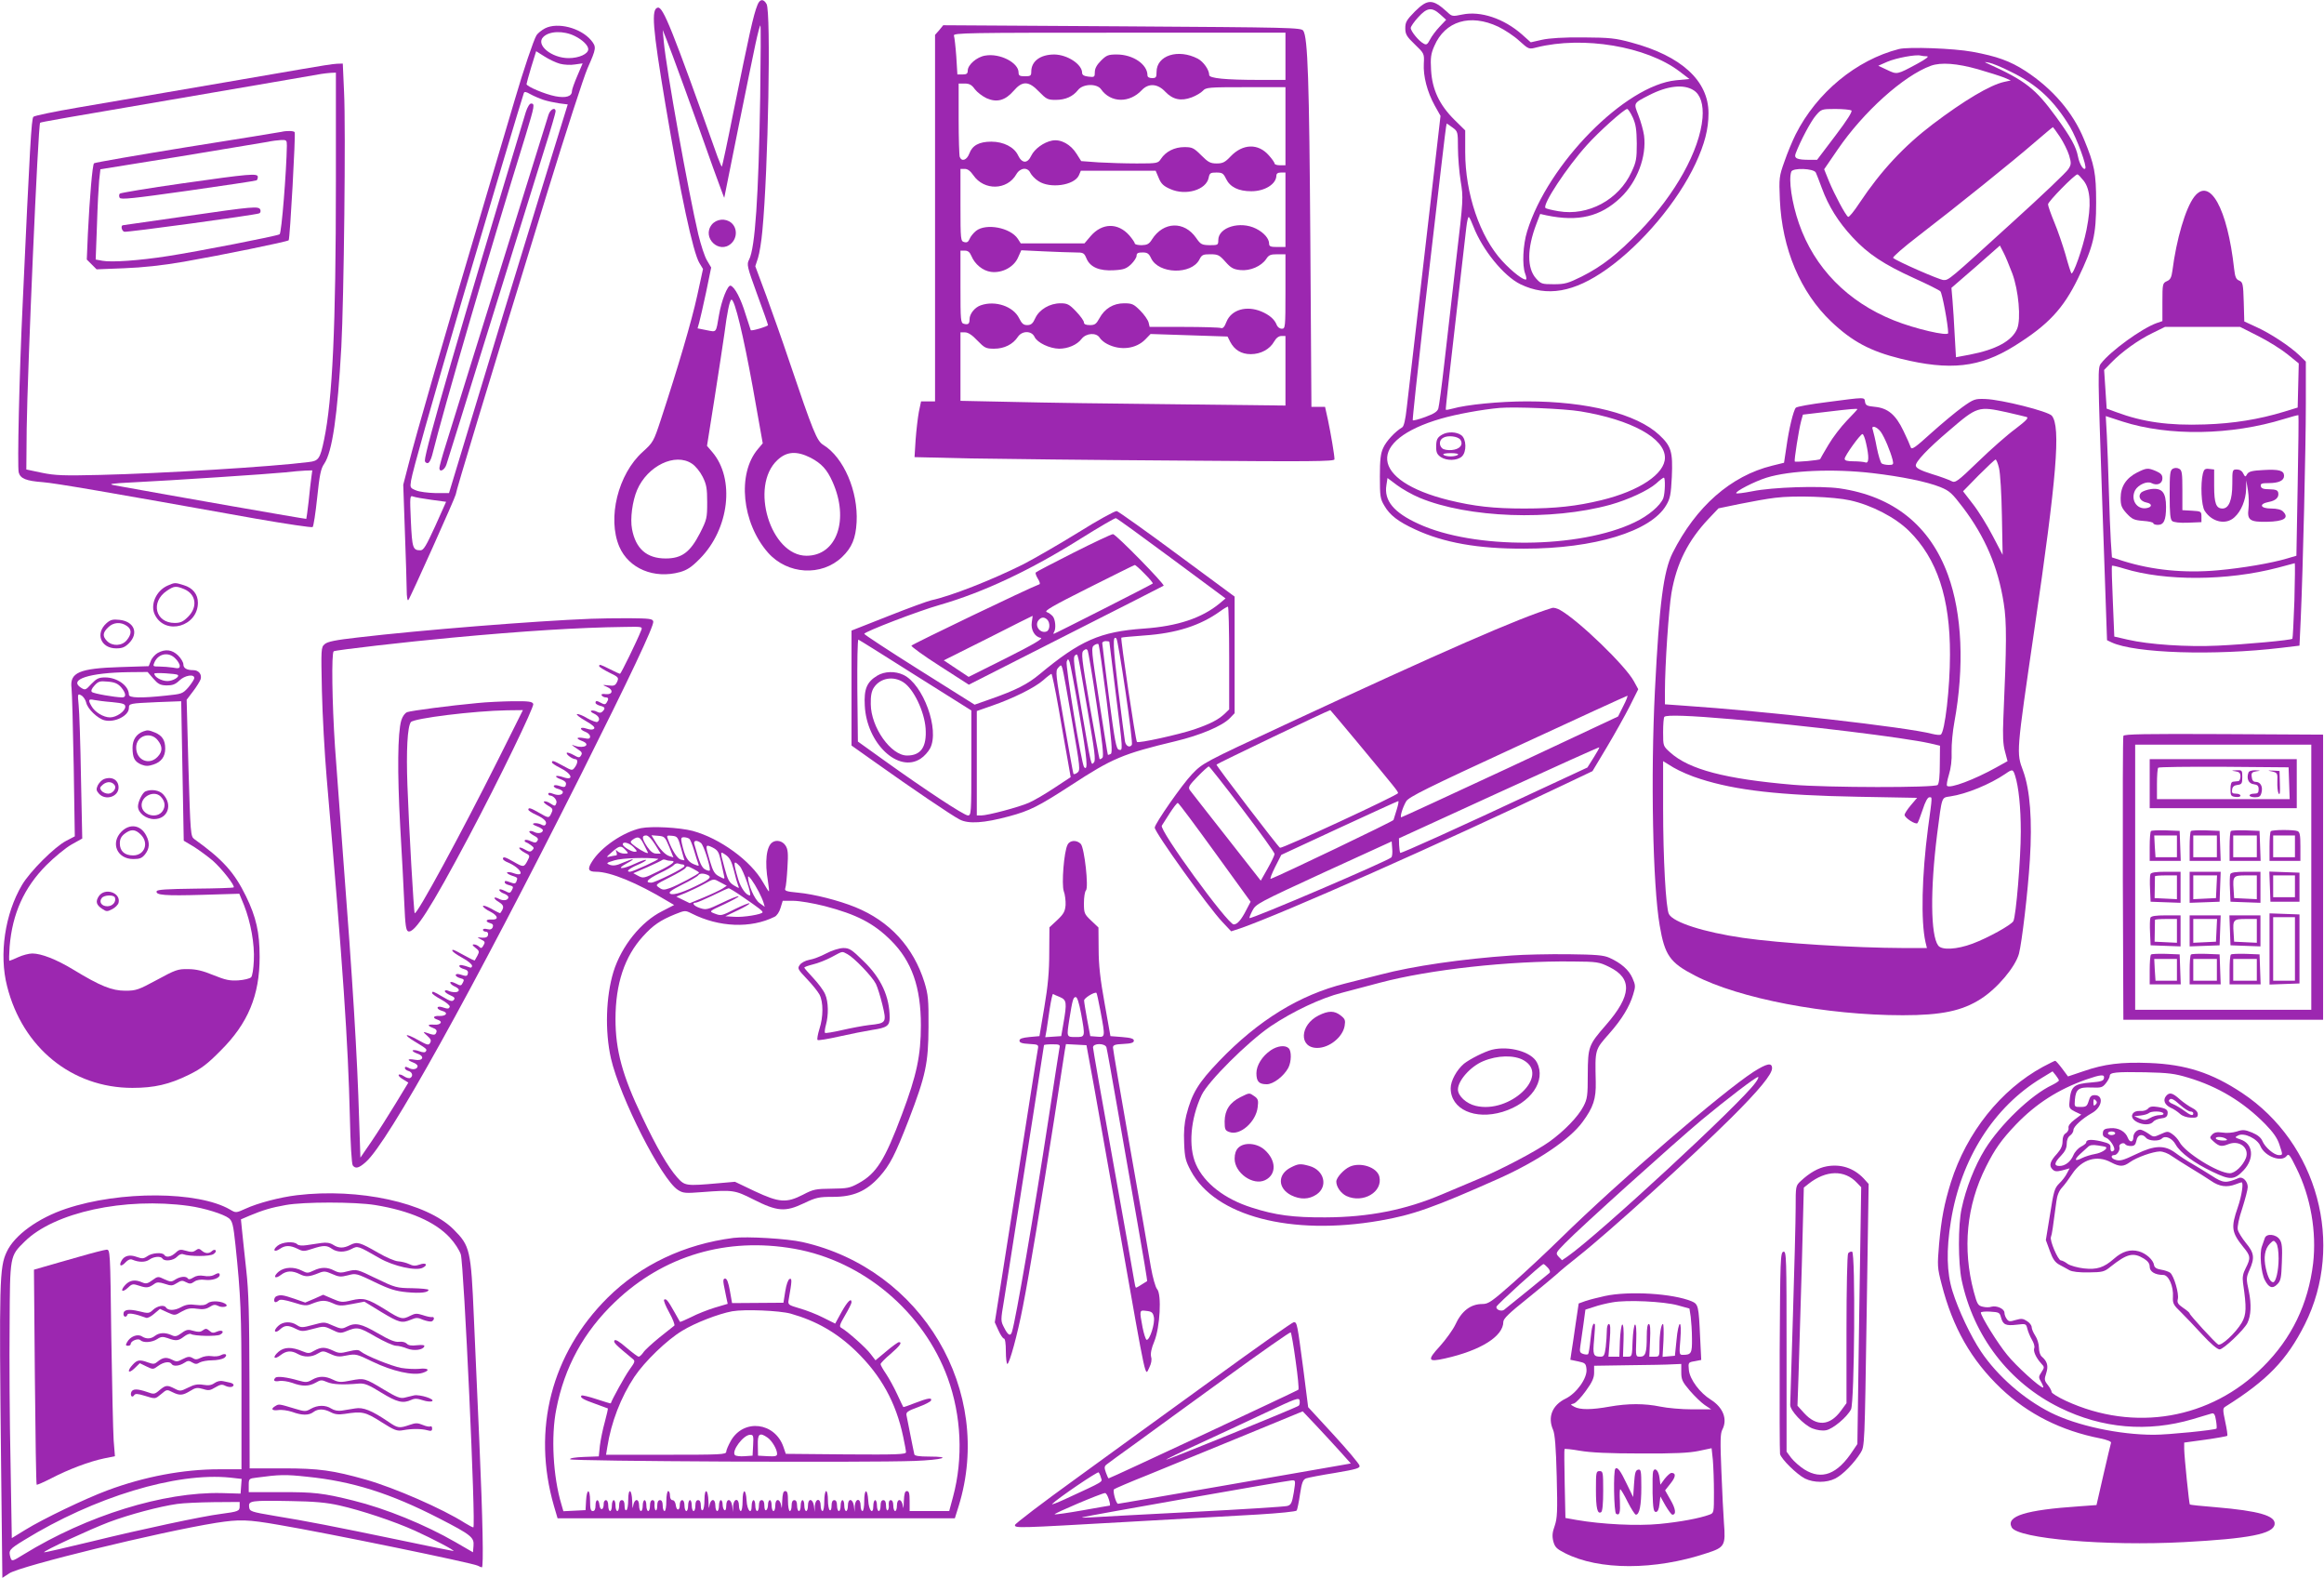 <?xml version="1.0" standalone="no"?>
<!DOCTYPE svg PUBLIC "-//W3C//DTD SVG 20010904//EN"
 "http://www.w3.org/TR/2001/REC-SVG-20010904/DTD/svg10.dtd">
<svg version="1.0" xmlns="http://www.w3.org/2000/svg"
 width="1280pt" height="869pt" viewBox="0 0 1280 869"
 preserveAspectRatio="xMidYMid meet">
<g transform="translate(0,869) scale(0.1,-0.1)"
fill="#9c27b0" stroke="none">
<path d="M4172 8663 c-23 -57 -44 -155 -133 -592 -32 -162 -61 -296 -63 -298
-2 -2 -12 23 -24 54 -251 705 -300 827 -329 821 -37 -7 -29 -108 42 -533 83
-493 152 -815 187 -873 l20 -33 -32 -147 c-30 -138 -106 -396 -200 -682 -40
-122 -43 -126 -100 -178 -136 -122 -196 -365 -129 -522 52 -121 192 -179 334
-140 39 11 64 27 110 74 162 164 194 440 68 587 l-29 34 42 265 c23 146 47
305 54 354 14 111 29 186 39 186 18 0 65 -196 117 -482 l55 -309 -27 -32
c-115 -136 -88 -406 56 -570 107 -121 295 -132 408 -24 54 52 75 102 80 192 9
170 -71 356 -183 425 -36 22 -55 68 -191 470 -34 102 -90 259 -123 350 l-61
164 15 46 c8 25 19 92 24 150 32 334 48 1205 23 1248 -17 30 -37 28 -50 -5z
m15 -505 c-9 -550 -28 -833 -61 -897 -14 -27 -12 -37 44 -191 33 -89 60 -166
60 -170 0 -7 -90 -34 -95 -28 -1 2 -14 42 -29 89 -25 83 -59 149 -82 156 -16
5 -50 -80 -64 -162 -17 -100 -12 -94 -68 -83 l-50 10 9 32 c5 17 22 93 38 167
l28 136 -23 39 c-13 21 -34 86 -48 144 -54 230 -176 907 -190 1060 l-6 65 20
-50 c22 -53 159 -429 258 -710 34 -93 61 -167 61 -164 2 13 151 751 172 847
12 56 24 102 27 102 3 0 2 -177 -1 -392z m277 -1988 c61 -32 91 -65 121 -132
94 -209 24 -408 -143 -408 -198 0 -315 383 -160 527 51 48 106 51 182 13z
m-653 -33 c19 -12 45 -44 59 -72 21 -42 25 -64 25 -141 0 -87 -2 -95 -40 -170
-54 -105 -100 -139 -189 -139 -104 0 -165 54 -185 162 -11 57 2 154 28 215 57
133 210 207 302 145z"/>
<path d="M3920 7453 c-56 -72 42 -165 108 -103 33 31 33 85 0 113 -32 27 -82
22 -108 -10z"/>
<path d="M7793 8627 c-46 -47 -53 -59 -53 -92 0 -33 7 -46 52 -89 52 -50 53
-51 50 -106 -4 -69 19 -157 60 -231 l32 -57 -27 -234 c-15 -128 -54 -467 -87
-753 -33 -286 -66 -565 -72 -620 -7 -66 -16 -103 -25 -108 -39 -23 -88 -76
-104 -112 -15 -31 -19 -66 -19 -159 0 -109 2 -123 25 -161 30 -52 76 -87 169
-130 157 -73 346 -107 601 -106 386 0 698 95 782 239 22 37 26 59 31 156 6
139 -3 169 -69 231 -124 116 -396 185 -729 185 -150 0 -333 -18 -410 -40 -18
-5 -35 -8 -37 -6 -2 1 22 214 52 472 30 258 57 497 61 531 4 35 10 61 14 58 4
-2 15 -26 25 -52 50 -129 167 -273 259 -318 147 -71 295 -45 476 83 194 138
391 372 489 582 50 108 71 189 71 277 0 178 -149 315 -425 389 -88 24 -119 27
-265 28 -107 1 -187 -4 -227 -13 l-62 -14 -48 43 c-100 88 -228 131 -329 110
-53 -11 -57 -11 -82 13 -81 74 -108 74 -179 4z m139 -16 l33 -30 -36 -38 c-20
-21 -44 -53 -53 -71 -14 -27 -20 -31 -35 -22 -26 13 -71 68 -71 86 0 8 19 35
41 59 49 54 75 57 121 16z m320 -68 c35 -17 87 -51 116 -78 52 -47 53 -47 95
-36 257 64 605 6 787 -132 l55 -42 -74 -7 c-280 -28 -706 -460 -820 -832 -23
-74 -28 -186 -11 -232 6 -15 8 -29 6 -32 -10 -10 -77 41 -132 101 -123 133
-204 371 -204 600 l0 119 -59 58 c-83 82 -123 167 -129 274 -4 68 -1 90 18
133 59 137 197 179 352 106z m1076 -350 c38 -24 55 -78 49 -153 -16 -179 -149
-419 -346 -623 -125 -129 -207 -193 -320 -250 -75 -37 -92 -42 -153 -42 -66 0
-71 2 -98 32 -50 56 -50 164 2 300 l21 55 36 -8 c174 -36 296 -7 406 97 92 87
145 227 130 343 -4 28 -18 78 -31 111 -27 69 -29 66 59 111 101 52 191 62 245
27z m-335 -150 c17 -38 21 -67 22 -143 0 -84 -3 -102 -29 -157 -70 -153 -239
-244 -402 -216 -36 6 -69 14 -72 18 -18 18 117 223 228 346 65 73 206 199 222
199 5 0 19 -21 31 -47z m-993 -55 c29 -21 30 -24 30 -112 0 -50 7 -133 15
-184 15 -91 15 -97 -25 -435 -22 -188 -51 -443 -65 -567 -14 -124 -29 -236
-33 -249 -5 -17 -23 -29 -72 -47 -35 -13 -66 -21 -69 -18 -2 2 26 264 62 582
37 317 80 684 95 815 15 130 28 237 30 237 1 0 16 -10 32 -22z m705 -1563
c280 -46 465 -148 465 -255 0 -89 -140 -183 -350 -234 -136 -33 -252 -46 -425
-46 -169 0 -275 12 -415 46 -435 108 -456 329 -43 449 83 24 223 50 323 59 84
7 354 -4 445 -19z m-886 -476 c267 -111 725 -128 1051 -38 99 28 207 78 252
117 19 18 38 32 42 32 9 0 7 -86 -3 -113 -16 -41 -82 -97 -158 -133 -303 -146
-885 -150 -1191 -8 -136 62 -190 128 -176 213 l6 39 52 -39 c28 -21 84 -53
125 -70z"/>
<path d="M7945 6298 c-29 -16 -35 -28 -35 -70 0 -30 6 -41 26 -55 33 -21 89
-20 115 3 28 25 26 98 -3 118 -26 19 -74 20 -103 4z m99 -30 c17 -28 -5 -52
-48 -56 -21 -2 -44 2 -52 9 -19 16 -18 46 4 58 25 16 83 9 96 -11z m-14 -82
c-5 -5 -23 -9 -40 -9 -17 0 -35 4 -40 9 -5 5 10 9 40 9 30 0 45 -4 40 -9z"/>
<path d="M3002 8534 c-19 -10 -40 -27 -47 -38 -16 -26 -72 -192 -120 -356 -20
-69 -110 -372 -200 -675 -188 -631 -344 -1170 -385 -1332 l-29 -112 9 -258 c5
-142 10 -287 10 -322 0 -37 4 -61 9 -55 10 10 261 570 261 581 0 15 175 592
504 1662 102 332 202 640 222 685 49 111 50 117 19 155 -58 68 -184 100 -253
65z m163 -42 c43 -21 75 -52 75 -73 0 -26 -51 -49 -108 -49 -94 0 -183 73
-140 116 33 34 112 36 173 6z m-81 -153 c22 -6 59 -8 82 -4 l43 6 -29 -68
c-16 -37 -30 -76 -30 -85 0 -29 -33 -39 -91 -28 -57 11 -159 54 -159 67 0 4
12 47 26 94 l27 87 46 -29 c25 -16 63 -34 85 -40z m-90 -199 c21 -7 60 -15 86
-19 l47 -6 -159 -515 c-161 -523 -224 -731 -398 -1305 l-97 -320 -74 0 c-41 1
-90 7 -108 15 -32 13 -33 15 -27 54 10 58 105 394 275 974 150 508 337 1136
346 1159 3 10 13 8 37 -6 18 -10 51 -24 72 -31z m-618 -2202 l81 -11 -60 -134
c-50 -109 -64 -133 -81 -133 -42 0 -46 11 -53 160 -6 138 -6 143 13 136 10 -4
55 -12 100 -18z"/>
<path d="M2896 8073 c-358 -1184 -556 -1866 -556 -1919 0 -8 7 -14 15 -14 8 0
18 17 25 43 69 275 310 1100 516 1765 48 158 51 172 29 172 -8 0 -20 -19 -29
-47z"/>
<path d="M3021 8058 c-15 -48 -338 -1085 -443 -1423 -49 -159 -105 -339 -124
-399 -19 -60 -34 -115 -34 -123 0 -26 29 -12 39 20 6 17 116 372 245 787 129
415 262 842 295 949 34 106 61 200 61 207 0 27 -29 13 -39 -18z"/>
<path d="M5173 8524 l-23 -26 0 -1009 0 -1009 -39 0 -38 0 -12 -57 c-6 -32
-14 -101 -18 -154 l-6 -96 299 -7 c164 -3 685 -9 1157 -12 726 -6 857 -5 857
7 0 24 -20 140 -36 217 l-16 72 -38 0 -37 0 -6 908 c-6 889 -14 1127 -39 1163
-12 17 -65 18 -998 24 l-985 6 -22 -27z m1907 -144 l0 -130 -142 0 c-190 0
-278 9 -278 27 0 28 -31 73 -63 90 -108 56 -227 18 -227 -73 0 -30 -3 -34 -25
-34 -16 0 -25 6 -25 15 0 61 -80 115 -169 115 -47 0 -57 -4 -87 -34 -23 -23
-34 -43 -34 -63 0 -27 -2 -29 -35 -25 -24 3 -35 9 -35 21 0 47 -81 100 -153
101 -77 0 -127 -37 -127 -94 0 -23 -4 -26 -35 -26 -29 0 -35 4 -35 21 0 54
-103 107 -183 93 -47 -7 -97 -51 -97 -83 0 -16 -6 -21 -28 -21 l-29 0 -6 99
c-4 55 -10 106 -13 115 -6 15 78 16 910 16 l916 0 0 -130z m-1711 -181 c13
-17 42 -39 65 -50 57 -25 103 -12 149 41 48 56 83 55 140 -5 40 -41 48 -45 91
-45 54 0 95 18 124 55 27 34 103 36 126 4 53 -76 157 -78 225 -5 37 39 87 36
129 -9 42 -44 87 -53 146 -31 24 9 52 26 61 36 17 19 32 20 237 20 l218 0 0
-215 0 -215 -30 0 c-16 0 -30 4 -30 10 0 5 -14 25 -31 44 -59 68 -144 65 -211
-5 -31 -33 -44 -39 -77 -39 -35 0 -47 7 -85 45 -41 41 -50 45 -93 45 -54 0
-102 -24 -129 -65 -16 -24 -19 -25 -133 -25 -64 0 -159 3 -211 6 l-95 7 -26
41 c-32 51 -86 81 -134 72 -47 -9 -97 -46 -115 -83 -21 -45 -51 -44 -73 2 -21
45 -80 75 -147 75 -67 0 -105 -21 -121 -65 -14 -37 -42 -47 -53 -19 -3 9 -6
103 -6 210 l0 194 33 0 c26 0 39 -7 56 -31z m-8 -474 c59 -86 187 -83 237 6
21 36 62 40 77 7 6 -12 25 -33 44 -45 64 -43 197 -24 223 31 l11 26 206 0 206
0 17 -40 c13 -32 27 -45 64 -61 85 -38 197 -5 211 62 5 26 10 29 42 29 33 0
39 -4 54 -35 22 -45 68 -68 139 -68 74 0 137 39 138 86 0 11 8 17 25 17 l25 0
0 -205 0 -205 -45 0 c-36 0 -45 3 -45 18 0 28 -28 61 -72 83 -87 44 -208 8
-208 -63 0 -27 -2 -28 -47 -28 -44 1 -50 4 -75 40 -65 94 -180 91 -243 -8 -16
-26 -27 -31 -57 -32 -21 0 -38 4 -38 10 0 5 -14 25 -30 44 -63 71 -150 69
-213 -4 l-34 -40 -175 0 -176 0 -16 25 c-41 62 -175 87 -230 44 -15 -12 -31
-32 -36 -45 -7 -16 -14 -21 -29 -17 -20 5 -21 12 -21 204 l0 199 24 0 c16 0
31 -12 47 -35z m-11 -444 c19 -46 63 -82 108 -88 61 -8 126 26 149 79 l18 40
125 -6 c69 -3 146 -6 172 -6 45 0 49 -2 62 -33 20 -48 71 -70 152 -65 54 3 68
9 94 33 16 16 30 37 30 47 0 14 8 18 33 18 26 0 35 -6 47 -32 41 -87 222 -92
266 -7 13 26 20 29 60 29 42 0 50 -4 83 -41 30 -34 44 -42 82 -46 54 -6 116
21 143 61 14 22 24 26 61 26 l45 0 0 -205 c0 -199 -1 -205 -20 -205 -12 0 -24
9 -29 23 -12 29 -39 53 -84 72 -82 34 -165 10 -192 -57 -11 -29 -20 -38 -31
-34 -9 3 -100 6 -204 6 l-188 0 -6 25 c-4 14 -24 43 -46 65 -36 36 -45 40 -89
40 -59 0 -107 -29 -136 -83 -17 -31 -25 -37 -52 -37 -23 0 -33 5 -33 15 0 8
-19 35 -43 60 -38 40 -49 45 -86 45 -59 0 -117 -34 -139 -82 -13 -29 -23 -38
-44 -38 -21 0 -30 8 -45 38 -32 65 -131 99 -211 71 -33 -11 -62 -47 -62 -77 0
-25 -7 -31 -31 -25 -18 5 -19 16 -19 204 l0 199 24 0 c17 0 27 -8 36 -29z m33
-466 c40 -41 47 -45 93 -45 55 0 103 24 130 65 23 35 76 35 92 0 15 -32 83
-64 135 -65 49 0 99 21 124 54 26 33 82 36 100 6 7 -11 25 -26 41 -34 73 -38
159 -27 210 25 l29 30 212 -7 212 -7 14 -28 c24 -46 62 -69 114 -69 55 0 105
27 129 70 11 19 25 30 40 30 l22 0 0 -192 0 -191 -607 7 c-335 3 -737 9 -895
13 l-288 6 0 189 0 188 25 0 c17 0 40 -15 68 -45z"/>
<path d="M10459 8420 c-235 -60 -453 -240 -569 -470 -18 -36 -46 -103 -62
-150 -29 -81 -30 -90 -25 -210 12 -270 113 -509 283 -671 116 -110 216 -163
382 -204 272 -67 436 -49 627 70 186 116 269 205 351 374 84 175 99 237 99
416 0 161 -9 208 -67 348 -60 147 -172 278 -322 376 -85 55 -157 81 -293 106
-103 19 -352 28 -404 15z m154 -40 c14 0 -5 -15 -53 -41 -113 -61 -111 -60
-166 -34 l-49 23 50 22 c49 21 157 41 183 34 8 -2 23 -4 35 -4z m462 -85 c146
-71 238 -158 327 -305 37 -63 94 -217 83 -228 -10 -11 -32 25 -40 66 -10 53
-38 105 -121 219 -113 155 -169 199 -374 292 -24 11 -24 11 5 6 17 -3 71 -25
120 -50z m-182 14 c59 -17 125 -38 145 -46 l37 -16 -37 -8 c-77 -17 -220 -102
-393 -233 -158 -120 -285 -256 -403 -433 -30 -46 -58 -80 -63 -77 -14 8 -75
123 -105 195 l-27 67 74 108 c142 208 363 407 514 462 56 20 144 13 258 -19z
m-696 -227 c7 -5 -22 -52 -89 -140 l-100 -132 -41 0 c-70 0 -87 8 -77 35 26
69 85 180 112 210 29 34 32 35 107 35 42 0 81 -4 88 -8z m1149 -146 c19 -29
42 -75 50 -101 13 -44 12 -51 -4 -76 -9 -16 -147 -147 -306 -291 -356 -324
-352 -320 -381 -320 -21 0 -259 104 -278 122 -5 4 58 59 139 121 216 166 524
414 638 513 55 47 101 86 103 86 1 0 19 -24 39 -54z m-1345 -196 c4 -8 19 -47
33 -85 37 -101 91 -187 169 -271 86 -93 173 -150 340 -226 73 -33 137 -65 144
-72 10 -9 43 -185 43 -230 0 -19 -185 24 -299 70 -255 102 -438 289 -523 534
-39 112 -58 242 -42 285 9 22 123 18 135 -5z m1476 -46 c37 -49 42 -133 15
-269 -20 -101 -75 -256 -84 -239 -3 5 -18 51 -32 103 -15 51 -42 131 -61 176
-19 46 -35 91 -35 100 0 15 146 164 162 165 4 0 19 -16 35 -36z m-394 -509
c35 -94 49 -252 27 -305 -28 -67 -116 -115 -262 -143 l-75 -14 -7 121 c-3 67
-9 153 -12 191 l-6 70 134 116 133 117 19 -37 c11 -20 32 -72 49 -116z"/>
<path d="M1660 8309 c-148 -26 -536 -92 -1230 -211 -129 -22 -240 -45 -246
-51 -11 -12 -19 -153 -59 -1027 -19 -396 -30 -898 -22 -931 9 -34 40 -47 134
-54 71 -6 329 -50 1173 -201 167 -29 308 -50 312 -46 5 5 16 77 25 162 13 126
20 160 39 187 44 65 73 264 94 643 14 263 25 1206 15 1403 l-7 157 -32 -1
c-17 0 -105 -14 -196 -30z m190 -621 c0 -802 -19 -1197 -65 -1419 -22 -105
-30 -117 -84 -123 -202 -26 -813 -63 -1151 -71 -201 -5 -247 -3 -320 12 l-85
18 2 225 c4 316 63 1674 74 1684 4 4 100 21 944 165 319 55 591 101 605 104
14 2 37 5 53 6 l27 1 0 -602z m-135 -1625 c-3 -21 -10 -81 -15 -133 -6 -52
-12 -95 -13 -97 -2 -2 -762 131 -1057 185 -37 7 -20 10 100 16 209 10 752 46
840 55 41 5 92 9 113 10 l37 1 -5 -37z"/>
<path d="M1550 7964 c-8 -2 -242 -40 -520 -84 -278 -45 -508 -85 -512 -89 -9
-8 -24 -187 -34 -388 l-6 -142 27 -27 27 -27 151 6 c103 4 209 15 330 36 201
35 569 110 577 118 7 6 39 586 33 595 -4 8 -44 9 -73 2z m30 -76 c-2 -137 -29
-482 -40 -488 -16 -10 -453 -95 -615 -120 -160 -25 -310 -35 -360 -26 l-38 7
7 187 c3 103 9 215 12 248 l7 62 441 71 c242 40 459 76 481 80 22 5 55 9 73
10 30 1 32 -1 32 -31z"/>
<path d="M1002 7680 c-184 -26 -338 -52 -342 -56 -5 -5 -5 -15 -1 -23 7 -11
72 -4 377 39 203 29 372 54 377 57 4 2 7 11 7 19 0 21 -46 17 -418 -36z"/>
<path d="M1020 7499 c-184 -26 -338 -48 -342 -49 -14 0 -9 -30 6 -36 12 -5
715 91 743 101 7 2 10 11 7 20 -9 21 -34 19 -414 -36z"/>
<path d="M12085 7606 c-48 -63 -98 -234 -120 -407 -5 -36 -11 -49 -30 -57 -24
-11 -25 -15 -25 -116 l0 -104 -32 -11 c-81 -29 -253 -153 -306 -222 -19 -24
-18 -38 7 -774 l26 -750 25 -12 c128 -60 566 -74 935 -30 l100 12 7 150 c12
270 28 945 28 1182 l0 232 -37 36 c-53 50 -159 120 -237 155 l-65 30 -3 107
c-3 100 -5 109 -25 118 -18 7 -23 21 -28 65 -37 333 -134 508 -220 396z m352
-766 c54 -27 126 -72 161 -100 l63 -51 -3 -122 -3 -121 -75 -23 c-138 -42
-279 -65 -436 -70 -198 -7 -342 13 -489 68 l-52 19 -7 107 -7 106 38 39 c59
61 151 127 228 164 l69 34 207 0 207 0 99 -50z m218 -824 l-7 -386 -51 -15
c-87 -26 -247 -53 -380 -65 -186 -17 -363 1 -523 51 l-62 20 -6 87 c-3 48 -8
175 -11 282 -3 107 -8 243 -11 302 l-6 107 92 -30 c255 -82 599 -76 890 14 41
13 77 22 79 21 2 -2 0 -176 -4 -388z m-18 -633 c-4 -113 -9 -208 -11 -210 -8
-8 -259 -31 -411 -38 -168 -8 -380 6 -496 33 l-74 17 -8 194 c-5 106 -7 194
-5 196 2 2 33 -5 68 -16 224 -69 566 -68 845 5 50 13 92 24 94 25 2 0 1 -92
-2 -206z"/>
<path d="M11967 6109 c-15 -9 -17 -27 -17 -143 0 -103 3 -136 14 -145 9 -7 42
-11 88 -9 l73 3 0 30 c0 29 -2 30 -52 33 l-53 3 0 109 c0 94 -2 111 -18 119
-11 6 -24 6 -35 0z"/>
<path d="M11770 6088 c-60 -31 -90 -77 -90 -140 0 -41 5 -54 33 -85 30 -32 41
-37 90 -41 32 -2 57 -8 57 -13 0 -5 11 -9 25 -9 33 0 45 26 45 99 0 80 -22
106 -83 98 -22 -3 -46 -12 -54 -19 -20 -21 -5 -48 29 -55 33 -6 33 -26 -1 -31
-53 -8 -88 48 -61 99 17 30 66 52 90 39 31 -16 60 -3 60 26 0 19 -8 28 -35 40
-45 19 -53 18 -105 -8z"/>
<path d="M12133 6083 c-14 -57 -9 -177 10 -206 40 -62 117 -79 164 -35 37 33
62 95 64 153 l1 50 9 -55 c5 -30 6 -76 3 -101 -8 -63 8 -74 103 -72 93 2 123
21 87 57 -10 10 -33 16 -65 16 -60 0 -70 25 -14 36 39 7 58 25 53 51 -3 14
-13 18 -48 19 -34 0 -46 5 -48 17 -3 14 5 17 43 17 56 0 85 14 85 40 0 29 -27
37 -113 32 -62 -3 -81 -8 -90 -22 -10 -18 -11 -17 -22 3 -6 14 -20 22 -35 22
-25 0 -25 -2 -25 -80 0 -88 -19 -135 -54 -135 -35 0 -46 28 -46 124 l0 91 -27
3 c-23 3 -29 -2 -35 -25z"/>
<path d="M10063 6476 c-89 -11 -167 -25 -172 -31 -13 -14 -38 -115 -52 -217
l-13 -86 -65 -16 c-228 -56 -420 -225 -549 -481 -50 -101 -73 -278 -97 -755
-24 -474 -12 -1073 26 -1295 28 -165 56 -205 193 -276 244 -127 725 -219 1146
-219 214 0 327 24 430 90 91 58 190 176 210 249 16 62 49 338 60 517 14 217 1
385 -37 489 -38 102 -38 95 62 780 123 840 146 1115 96 1176 -20 24 -277 89
-366 92 -57 2 -64 0 -127 -45 -36 -26 -114 -91 -172 -143 -87 -79 -107 -93
-112 -78 -3 10 -21 51 -40 90 -43 90 -86 126 -158 133 -43 4 -51 8 -54 28 -4
26 5 26 -209 -2z m167 -39 c0 -2 -26 -30 -58 -63 -32 -33 -78 -93 -102 -134
-24 -41 -45 -76 -45 -78 -4 -6 -136 -18 -140 -13 -4 7 22 173 35 222 l10 36
127 15 c141 17 173 19 173 15z m823 -17 c50 -12 100 -23 109 -26 13 -4 -2 -20
-61 -65 -44 -32 -136 -113 -205 -180 -117 -113 -127 -119 -148 -108 -13 7 -61
25 -108 39 -60 19 -86 32 -88 45 -5 20 65 94 183 194 156 134 161 135 318 101z
m-694 -108 c21 -30 53 -107 65 -154 6 -25 4 -28 -21 -28 -16 0 -33 4 -39 8 -6
4 -18 43 -27 87 -8 44 -19 88 -22 98 -12 28 21 20 44 -11z m-81 -63 c17 -74
16 -113 -4 -105 -9 3 -38 6 -65 6 -35 0 -49 4 -49 14 0 16 86 136 98 136 5 0
14 -23 20 -51z m732 -136 c7 -27 14 -145 16 -263 l4 -215 -55 105 c-30 58 -79
137 -109 175 l-54 70 86 88 c48 48 90 87 93 87 4 0 13 -21 19 -47z m-697 -28
c161 -19 299 -47 374 -77 51 -21 64 -33 125 -113 121 -160 193 -327 224 -526
17 -105 16 -227 -2 -634 -4 -97 -2 -144 9 -183 l14 -53 -61 -34 c-122 -68
-256 -118 -272 -102 -4 4 1 31 10 61 11 35 17 81 15 128 -1 40 6 113 15 161
56 306 43 597 -35 811 -99 272 -301 434 -597 477 -107 15 -368 7 -481 -16 -46
-9 -85 -14 -88 -11 -9 9 102 66 167 86 130 40 368 50 583 25z m-123 -150 c118
-26 249 -94 324 -168 155 -153 227 -369 226 -682 0 -181 -28 -427 -51 -440 -5
-3 -26 -1 -46 4 -139 37 -923 126 -1375 156 l-98 7 0 71 c0 142 21 454 36 542
28 163 91 288 204 408 l55 58 116 24 c64 13 152 29 195 34 110 14 324 6 414
-14z m-650 -1205 c401 -34 947 -101 1090 -133 l55 -13 -1 -102 c0 -64 -4 -106
-12 -114 -16 -16 -607 -15 -797 1 -373 32 -572 84 -676 178 -39 35 -39 35 -39
112 0 43 3 81 7 84 11 12 141 7 373 -13z m-175 -329 c196 -63 436 -90 867 -98
l327 -6 -34 -40 c-19 -22 -35 -47 -35 -54 0 -16 62 -56 71 -45 4 4 16 37 29
75 13 41 27 67 36 67 17 0 18 15 -7 -170 -34 -261 -40 -511 -14 -627 l8 -33
-129 0 c-270 1 -677 26 -884 56 -214 31 -384 85 -408 131 -17 31 -32 308 -32
583 l0 259 57 -35 c32 -19 98 -48 148 -63z m1734 17 c19 -60 31 -172 31 -308
0 -146 -26 -464 -41 -492 -12 -21 -137 -91 -225 -124 -86 -32 -170 -37 -189
-10 -42 57 -44 307 -6 611 28 216 23 202 73 210 89 13 219 67 303 124 39 27
42 27 54 -11z"/>
<path d="M5940 5759 c-107 -66 -244 -145 -304 -176 -174 -87 -399 -175 -506
-198 -19 -4 -126 -43 -237 -87 l-203 -80 0 -317 0 -316 127 -90 c205 -146 425
-295 468 -317 49 -26 135 -20 272 17 115 31 161 54 343 172 227 148 283 172
575 242 134 32 256 83 298 126 l27 28 0 321 0 321 -317 234 c-174 129 -324
235 -332 237 -9 2 -104 -50 -211 -117z m513 -144 l297 -220 -32 -27 c-98 -81
-232 -126 -418 -139 -241 -17 -350 -65 -575 -252 -65 -54 -129 -87 -269 -136
l-88 -31 -304 191 c-167 105 -304 195 -304 199 0 11 295 125 415 159 243 70
502 192 785 370 96 60 180 109 186 108 6 -1 144 -101 307 -222z m317 -548 l0
-283 -27 -26 c-35 -32 -78 -54 -165 -84 -87 -29 -308 -78 -316 -69 -8 7 -91
568 -86 574 2 2 59 7 126 12 176 12 308 54 418 133 19 14 38 25 43 26 4 0 7
-127 7 -283z m-571 -185 c23 -156 39 -288 35 -293 -11 -18 -33 -8 -38 19 -3
15 -19 143 -37 284 -29 239 -32 305 -10 282 5 -5 27 -136 50 -292z m-1156 89
l307 -193 0 -289 c0 -278 -1 -289 -19 -289 -21 0 -238 143 -461 303 l-145 104
-3 283 c-1 155 1 280 6 278 4 -1 146 -90 315 -197z m1067 185 c0 -2 16 -129
35 -282 41 -324 40 -317 18 -312 -15 3 -23 45 -55 288 -20 157 -37 291 -37
298 -1 6 8 12 19 12 11 0 20 -2 20 -4z m-16 -315 c29 -231 34 -296 24 -302 -7
-4 -14 -6 -16 -5 -2 2 -23 136 -48 297 -43 278 -45 294 -28 306 10 7 21 10 24
6 4 -5 23 -140 44 -302z m-54 -29 c32 -210 40 -286 32 -294 -7 -7 -13 -10 -16
-7 -2 2 -26 135 -54 294 -45 263 -48 291 -34 303 13 10 17 10 23 0 3 -7 26
-140 49 -296z m-50 -32 c39 -224 46 -277 35 -288 -16 -17 -12 -34 -71 306 -40
232 -45 275 -33 283 17 10 10 41 69 -301z m-45 -23 c43 -244 49 -317 26 -291
-14 15 -104 561 -96 581 7 17 8 17 16 -2 4 -11 29 -141 54 -288z m-40 -40 c45
-259 46 -269 28 -282 -10 -7 -19 -10 -21 -5 -2 4 -25 133 -52 286 -46 262 -48
280 -32 297 16 18 17 18 24 -5 4 -13 28 -144 53 -291z m-75 76 c18 -104 40
-232 50 -285 l17 -97 -91 -60 c-50 -33 -113 -70 -139 -81 -54 -24 -227 -70
-263 -70 l-24 0 0 288 0 287 83 29 c116 40 235 99 282 140 22 20 43 35 46 36
3 0 21 -84 39 -187z"/>
<path d="M5913 5647 c-111 -56 -205 -105 -208 -109 -4 -3 2 -19 11 -34 10 -15
14 -29 9 -31 -56 -20 -703 -331 -705 -338 -2 -5 68 -56 156 -112 l160 -103
534 271 c294 149 537 272 539 274 7 8 -264 285 -279 284 -8 0 -106 -46 -217
-102z m392 -117 c27 -27 47 -51 44 -53 -8 -7 -540 -277 -545 -277 -3 0 -2 5 2
11 11 18 7 69 -8 86 -7 8 -21 19 -33 23 -16 6 33 34 230 133 138 69 252 126
255 126 3 1 28 -21 55 -49z m-622 -265 c-7 -42 16 -82 49 -87 16 -3 -38 -35
-187 -110 l-210 -105 -68 45 -69 46 244 122 c133 68 244 123 245 123 1 1 -1
-15 -4 -34z m85 13 c17 -17 15 -58 -4 -65 -36 -13 -68 33 -44 62 15 18 32 19
48 3z"/>
<path d="M4832 4970 c-58 -35 -74 -74 -69 -165 10 -208 185 -374 308 -292 19
12 42 38 52 57 53 102 -38 352 -147 404 -46 22 -104 20 -144 -4z m144 -37 c56
-36 115 -160 122 -253 7 -102 -25 -150 -102 -150 -89 0 -199 155 -200 283 -1
45 4 71 17 91 35 53 107 66 163 29z"/>
<path d="M924 5466 c-65 -28 -99 -108 -70 -163 58 -113 236 -62 236 68 0 47
-28 82 -78 97 -48 15 -49 15 -88 -2z m91 -20 c65 -28 75 -98 21 -152 -27 -27
-42 -34 -74 -34 -106 0 -135 115 -43 177 40 27 50 28 96 9z"/>
<path d="M8550 5343 c-184 -56 -596 -236 -1470 -642 -452 -210 -455 -212 -514
-273 -55 -57 -206 -274 -206 -295 0 -26 295 -438 373 -520 l48 -51 52 17 c234
82 1091 461 1795 797 l143 68 79 132 c43 72 100 174 126 225 l47 94 -24 44
c-45 84 -302 333 -406 392 -15 9 -35 14 -43 12z m391 -540 l-29 -58 -593 -278
c-327 -152 -597 -277 -601 -277 -9 0 7 54 27 88 15 24 111 72 614 304 328 152
599 276 604 277 4 1 -6 -25 -22 -56z m-1465 -200 c214 -258 224 -270 224 -280
0 -11 -637 -306 -650 -301 -10 4 -350 449 -350 458 0 4 615 299 627 300 1 0
68 -80 149 -177z m1301 -85 l-34 -54 -254 -118 c-468 -219 -772 -356 -777
-352 -2 3 -5 22 -6 43 l-1 37 550 252 c303 139 552 251 553 249 2 -2 -12 -27
-31 -57z m-1934 -283 c97 -128 177 -239 177 -247 0 -7 -17 -43 -38 -80 l-38
-67 -189 241 c-105 133 -195 249 -202 258 -10 15 -4 26 43 74 30 31 58 56 62
56 4 -1 87 -106 185 -235z m850 -2 c-8 -27 -16 -52 -18 -58 -2 -7 -621 -304
-676 -324 -6 -2 5 27 24 65 l34 67 319 148 c175 81 322 148 325 148 4 1 0 -20
-8 -46z m-1002 -236 l197 -272 -24 -46 c-27 -53 -49 -79 -69 -79 -33 0 -413
522 -396 544 4 6 24 37 44 69 20 31 40 57 44 56 5 0 96 -123 204 -272z m972
-28 c-20 -20 -773 -342 -781 -334 -2 2 5 20 16 41 19 37 33 44 393 210 l374
171 3 -40 c2 -22 0 -43 -5 -48z"/>
<path d="M3255 5283 c-308 -12 -936 -62 -1284 -103 -124 -14 -168 -23 -183
-37 -20 -17 -20 -26 -15 -258 3 -132 15 -346 26 -475 91 -1059 118 -1458 128
-1870 3 -144 10 -260 16 -267 15 -20 34 -15 72 19 122 107 582 934 1185 2133
266 531 403 819 398 843 -3 15 -20 17 -133 18 -72 0 -166 -1 -210 -3z m276
-65 c-22 -56 -111 -238 -116 -238 -3 0 -28 11 -55 25 -54 27 -60 29 -60 17 0
-4 25 -20 55 -35 52 -25 54 -28 44 -51 -10 -21 -17 -24 -48 -20 -36 4 -36 4
-8 -8 37 -16 32 -44 -7 -40 -18 3 -26 0 -22 -7 4 -6 14 -11 22 -11 16 0 18 -9
5 -29 -6 -10 -13 -11 -29 -2 -25 14 -32 14 -32 1 0 -5 11 -12 25 -16 28 -7 31
-14 13 -32 -8 -8 -17 -8 -30 -1 -11 6 -24 8 -31 6 -7 -2 0 -10 16 -17 27 -13
35 -34 17 -45 -5 -3 -30 6 -55 20 -24 15 -50 25 -57 23 -6 -2 15 -19 47 -37
40 -23 54 -36 47 -43 -7 -7 -20 -7 -41 0 -38 13 -43 -4 -6 -18 14 -5 25 -17
25 -25 0 -13 -7 -15 -35 -9 -41 7 -46 -2 -9 -16 51 -20 12 -44 -41 -26 -19 7
-19 6 -2 -6 10 -7 25 -17 33 -23 9 -7 11 -15 4 -25 -8 -13 -13 -13 -41 3 -18
10 -34 15 -37 12 -7 -7 29 -34 46 -35 16 0 15 -22 -2 -45 -14 -19 -15 -19 -64
8 -53 29 -62 32 -62 19 0 -4 20 -18 45 -30 66 -32 79 -73 16 -51 -18 6 -35 9
-38 5 -3 -3 8 -11 26 -17 21 -8 31 -17 28 -28 -3 -17 -8 -18 -44 -6 -13 3 -23
2 -23 -3 0 -6 11 -13 25 -16 14 -4 25 -11 25 -17 0 -16 -25 -21 -53 -10 -17 7
-27 7 -27 1 0 -6 4 -10 8 -10 20 0 43 -27 36 -43 -6 -16 -8 -17 -31 -2 -13 9
-29 15 -36 12 -6 -2 3 -12 20 -22 28 -16 30 -21 20 -42 -13 -29 -15 -29 -68 2
-47 27 -59 30 -59 17 0 -5 18 -17 40 -27 46 -21 65 -39 55 -55 -4 -7 -12 -7
-26 1 -11 5 -28 8 -37 6 -12 -3 -8 -8 16 -17 17 -6 32 -16 32 -21 0 -16 -27
-21 -48 -10 -11 6 -22 7 -26 4 -4 -4 7 -14 23 -23 22 -11 28 -19 21 -29 -7
-12 -13 -13 -36 -3 -14 7 -29 10 -33 6 -3 -4 -1 -9 5 -11 6 -2 20 -10 30 -18
15 -11 17 -16 6 -26 -10 -11 -18 -10 -42 4 -17 10 -30 13 -30 8 0 -6 14 -17
30 -26 30 -15 30 -16 15 -45 -19 -36 -22 -36 -76 -5 -47 27 -59 30 -59 16 0
-5 12 -14 28 -20 70 -30 99 -83 31 -59 -16 6 -33 8 -36 4 -3 -3 8 -11 25 -17
35 -12 34 -11 26 -33 -4 -11 -11 -13 -31 -5 -30 11 -33 11 -33 0 0 -5 11 -12
25 -15 22 -6 24 -9 15 -26 -10 -19 -13 -19 -40 -5 -18 9 -30 11 -30 5 0 -6 11
-15 25 -20 14 -5 25 -14 25 -20 0 -17 -27 -22 -50 -10 -34 18 -36 3 -2 -17 29
-18 30 -30 7 -61 -1 -1 -23 9 -48 24 -26 14 -47 21 -47 15 0 -6 18 -20 41 -31
44 -23 47 -46 5 -43 -31 2 -35 -12 -6 -20 14 -4 18 -10 14 -22 -5 -12 -14 -15
-30 -11 -14 4 -24 2 -24 -4 0 -5 7 -10 16 -10 9 0 14 -7 12 -17 -2 -13 -12
-17 -33 -16 -29 3 -29 2 -7 -9 25 -12 26 -16 12 -38 -7 -12 -12 -12 -22 -2 -6
6 -19 12 -28 12 -11 0 -8 -6 9 -19 21 -16 22 -21 11 -42 -7 -13 -14 -25 -15
-27 -2 -2 -27 10 -57 27 -30 17 -58 31 -62 31 -17 0 8 -21 54 -46 28 -15 50
-34 50 -42 0 -8 -6 -12 -12 -9 -42 15 -58 17 -58 8 0 -6 11 -13 26 -17 16 -4
24 -12 21 -23 -3 -17 -8 -18 -44 -6 -14 4 -23 2 -23 -4 0 -6 11 -13 25 -17 21
-5 23 -9 14 -25 -9 -18 -12 -18 -39 -4 -18 9 -30 11 -30 5 0 -6 11 -16 25 -22
47 -21 11 -44 -37 -23 -10 4 -18 3 -18 -3 0 -5 14 -15 30 -22 23 -10 28 -16
19 -26 -8 -10 -20 -7 -60 17 -54 32 -59 33 -59 21 0 -5 23 -21 51 -36 27 -15
48 -33 46 -39 -5 -13 -10 -13 -44 -2 -14 4 -23 2 -23 -4 0 -6 11 -13 25 -17
35 -9 25 -29 -14 -28 -35 2 -42 -11 -10 -21 31 -10 16 -30 -20 -27 -37 3 -40
-5 -6 -18 17 -6 23 -14 18 -25 -6 -16 -13 -16 -58 0 -16 5 -14 1 7 -17 20 -18
25 -27 17 -40 -8 -15 -15 -13 -69 17 -68 38 -83 31 -17 -9 66 -40 70 -43 63
-54 -4 -8 -16 -8 -37 0 -16 6 -33 8 -36 4 -3 -3 8 -11 25 -17 44 -15 32 -43
-14 -34 -40 7 -45 -1 -9 -15 14 -5 25 -14 25 -20 0 -17 -27 -23 -49 -10 -16 8
-21 8 -21 -1 0 -6 9 -13 20 -16 21 -6 27 -28 10 -38 -6 -4 -22 0 -35 9 -13 9
-26 12 -29 8 -3 -5 8 -16 24 -25 l29 -18 -71 -117 c-39 -64 -98 -157 -132
-207 l-61 -89 -7 210 c-10 347 -36 767 -88 1444 -16 212 -36 486 -45 609 -16
242 -20 517 -7 525 12 7 402 52 652 75 396 37 702 56 947 59 102 2 103 2 94
-20z"/>
<path d="M2630 4819 c-152 -14 -364 -42 -387 -50 -13 -5 -26 -23 -33 -46 -20
-69 -22 -283 -6 -578 9 -159 20 -355 23 -433 5 -116 9 -145 21 -150 35 -13
123 124 335 523 168 317 360 713 354 729 -5 13 -24 16 -114 15 -59 -1 -146 -5
-193 -10z m114 -311 c-205 -409 -448 -857 -460 -846 -5 5 -32 476 -40 703 -7
192 0 324 19 349 17 21 347 62 530 65 l87 1 -136 -272z"/>
<path d="M587 5259 c-64 -57 -32 -139 53 -139 33 0 48 6 71 29 54 55 28 119
-52 128 -38 4 -50 1 -72 -18z m111 -15 c28 -19 28 -44 1 -78 -26 -33 -79 -36
-109 -6 -26 26 -25 46 5 75 28 29 70 32 103 9z"/>
<path d="M869 5095 c-14 -8 -32 -27 -38 -43 l-12 -30 -157 -5 c-226 -7 -279
-30 -268 -116 3 -25 8 -219 12 -431 l6 -385 -48 -25 c-62 -32 -199 -168 -243
-243 -94 -159 -127 -382 -82 -557 85 -339 358 -560 690 -560 121 0 203 19 311
72 69 34 102 59 175 133 151 150 215 304 215 516 0 135 -19 219 -75 334 -64
131 -127 202 -285 315 -20 15 -21 27 -32 391 l-10 376 35 46 c20 26 38 56 42
67 8 27 -11 50 -40 50 -37 0 -55 11 -55 32 0 11 -13 33 -29 49 -33 32 -70 37
-112 14z m96 -30 c14 -13 25 -32 25 -41 0 -14 -7 -16 -37 -10 -21 3 -55 6 -75
6 -36 0 -37 1 -27 24 22 48 78 58 114 21z m-121 -111 c26 -30 38 -37 73 -38
33 0 48 5 71 27 30 29 82 37 82 14 0 -8 -15 -30 -32 -51 -32 -36 -36 -37 -123
-46 -140 -15 -205 -13 -205 5 0 49 -64 95 -131 95 -35 0 -47 -6 -76 -36 -32
-35 -34 -35 -58 -20 -68 45 48 82 264 85 l104 1 31 -36z m135 20 c12 -11 -27
-34 -57 -34 -32 0 -72 22 -72 41 0 7 120 0 129 -7z m-312 -68 c27 -32 30 -56
6 -56 -43 1 -158 21 -167 30 -6 6 -1 19 15 36 21 23 30 25 73 21 38 -3 55 -11
73 -31z m-192 -85 c7 -34 63 -88 101 -97 56 -14 134 25 134 68 0 25 4 25 156
32 l132 5 7 -384 7 -384 57 -34 c31 -20 77 -54 103 -76 50 -44 124 -139 115
-147 -3 -3 -98 -6 -213 -7 -152 -2 -208 -5 -211 -14 -8 -22 47 -26 253 -20
l202 6 26 -63 c37 -94 59 -214 54 -306 -2 -45 -8 -84 -15 -91 -7 -7 -39 -15
-70 -17 -48 -3 -71 2 -138 29 -58 24 -96 33 -140 33 -55 1 -69 -4 -170 -59
-102 -55 -115 -60 -175 -60 -74 0 -138 26 -286 116 -94 57 -177 89 -226 89
-18 0 -53 -9 -77 -20 -24 -11 -46 -20 -49 -20 -3 0 -2 35 1 78 15 181 79 324
202 448 44 44 107 96 139 114 l59 33 -7 336 c-3 185 -9 365 -13 400 -6 62 -5
63 15 52 11 -6 23 -24 27 -40z m143 3 c60 -6 72 -10 72 -25 0 -25 -48 -59 -84
-59 -36 0 -84 29 -102 62 -20 34 -17 41 14 34 15 -3 60 -9 100 -12z"/>
<path d="M790 4663 c-39 -14 -60 -46 -60 -90 0 -56 11 -77 49 -93 23 -9 38 -9
65 0 44 14 66 44 66 88 0 46 -16 71 -55 88 -37 15 -42 15 -65 7z m79 -49 c27
-34 27 -62 -1 -91 -46 -49 -118 -19 -118 51 0 65 79 91 119 40z"/>
<path d="M572 4400 c-12 -5 -27 -21 -34 -35 -9 -21 -8 -28 7 -45 36 -40 108
-17 108 34 0 42 -37 63 -81 46z m60 -34 c11 -17 -11 -46 -36 -46 -13 0 -30 7
-37 16 -11 14 -10 19 9 35 23 18 50 16 64 -5z"/>
<path d="M802 4333 c-17 -6 -42 -57 -42 -83 0 -36 44 -70 89 -70 75 0 104 79
49 137 -21 22 -63 29 -96 16z m82 -28 c25 -25 29 -54 12 -80 -31 -47 -116 -23
-116 32 0 50 69 82 104 48z"/>
<path d="M669 4111 c-62 -63 -24 -151 65 -151 36 0 48 5 65 26 25 32 27 64 6
104 -30 58 -90 67 -136 21z m106 -16 c47 -46 22 -115 -42 -115 -47 0 -73 24
-73 66 0 23 7 38 26 53 35 27 59 26 89 -4z"/>
<path d="M544 3755 c-19 -29 -14 -48 20 -70 22 -15 27 -15 54 -1 16 8 32 24
35 35 14 56 -76 86 -109 36z m89 -7 c8 -24 -13 -48 -42 -48 -32 0 -48 25 -30
46 14 17 66 18 72 2z"/>
<path d="M11695 4638 c-3 -7 -4 -362 -3 -788 l3 -775 550 0 550 0 0 785 0 785
-548 3 c-433 2 -549 0 -552 -10z m1035 -778 l0 -730 -485 0 -485 0 0 730 0
730 485 0 485 0 0 -730z"/>
<path d="M11840 4375 l0 -135 405 0 405 0 0 135 0 135 -405 0 -405 0 0 -135z
m768 3 l3 -88 -366 0 -365 0 0 83 c0 46 3 87 7 90 4 4 167 6 362 5 l356 -3 3
-87z"/>
<path d="M12313 4443 c21 -3 27 -10 27 -29 0 -13 -6 -25 -12 -25 -7 -1 -20 -2
-28 -3 -11 -1 -15 -13 -15 -41 0 -36 3 -40 28 -43 15 -2 27 1 27 7 0 6 -11 11
-25 11 -20 0 -24 4 -21 23 2 15 11 23 29 25 24 3 27 8 27 43 0 38 -1 39 -32
38 -31 -2 -31 -2 -5 -6z"/>
<path d="M12384 4436 c-12 -32 0 -61 29 -64 21 -3 27 -9 27 -28 0 -19 -5 -24
-25 -24 -14 0 -25 -4 -25 -10 0 -5 13 -10 30 -10 24 0 31 5 36 27 8 32 -6 58
-32 58 -13 0 -20 8 -22 27 -3 22 1 27 25 31 27 4 26 4 -5 6 -20 0 -35 -4 -38
-13z"/>
<path d="M12515 4442 c28 -7 30 -9 28 -56 -1 -27 2 -56 7 -65 7 -11 9 6 7 54
l-2 70 -35 2 c-34 1 -34 1 -5 -5z"/>
<path d="M11847 4114 c-4 -4 -7 -43 -7 -86 l0 -78 85 0 86 0 -3 83 -3 82 -75
3 c-42 1 -79 0 -83 -4z m143 -84 l0 -60 -59 0 -59 0 -4 60 -3 60 63 0 62 0 0
-60z"/>
<path d="M12067 4114 c-4 -4 -7 -43 -7 -86 l0 -78 85 0 86 0 -3 83 -3 82 -75
3 c-42 1 -79 0 -83 -4z m143 -84 l0 -60 -65 0 -65 0 0 60 0 60 65 0 65 0 0
-60z"/>
<path d="M12287 4114 c-4 -4 -7 -43 -7 -86 l0 -78 85 0 86 0 -3 83 -3 82 -75
3 c-42 1 -79 0 -83 -4z m143 -84 l0 -60 -65 0 -65 0 0 60 0 60 65 0 65 0 0
-60z"/>
<path d="M12507 4113 c-4 -3 -7 -42 -7 -85 l0 -78 85 0 85 0 0 79 c0 63 -3 80
-16 85 -21 8 -139 8 -147 -1z m133 -83 l0 -60 -60 0 -60 0 0 60 0 60 60 0 60
0 0 -60z"/>
<path d="M11844 3877 c-3 -8 -4 -45 -2 -83 l3 -69 83 -3 82 -3 0 86 0 85 -80
0 c-58 0 -82 -4 -86 -13z m146 -72 l0 -66 -61 3 -62 3 1 58 c0 31 1 59 1 62 1
3 28 5 61 5 l60 0 0 -65z"/>
<path d="M12060 3805 l0 -86 83 3 82 3 3 83 3 82 -86 0 -85 0 0 -85z m148 3
l-3 -63 -62 -3 -63 -3 0 66 0 65 65 0 66 0 -3 -62z"/>
<path d="M12284 3877 c-3 -8 -4 -45 -2 -83 l3 -69 83 -3 82 -3 0 86 0 85 -80
0 c-58 0 -82 -4 -86 -13z m146 -72 l0 -66 -62 3 -63 3 -3 49 c-5 72 -1 76 68
76 l60 0 0 -65z"/>
<path d="M12502 3808 l3 -83 80 0 80 0 0 80 0 80 -83 3 -83 3 3 -83z m138 2
l0 -60 -60 0 -60 0 0 60 0 60 60 0 60 0 0 -60z"/>
<path d="M12500 3465 l0 -196 83 3 82 3 0 190 0 190 -82 3 -83 3 0 -196z m140
0 l0 -175 -60 0 -60 0 0 175 0 175 60 0 60 0 0 -175z"/>
<path d="M11844 3637 c-3 -8 -4 -45 -2 -83 l3 -69 83 -3 82 -3 0 86 0 85 -80
0 c-58 0 -82 -4 -86 -13z m146 -72 l0 -66 -61 3 -62 3 1 58 c0 31 1 59 1 62 1
3 28 5 61 5 l60 0 0 -65z"/>
<path d="M12060 3565 l0 -86 83 3 82 3 3 83 3 82 -86 0 -85 0 0 -85z m148 3
l-3 -63 -62 -3 -63 -3 0 66 0 65 65 0 66 0 -3 -62z"/>
<path d="M12282 3568 l3 -83 83 -3 82 -3 0 86 0 85 -85 0 -86 0 3 -82z m148
-3 l0 -66 -62 3 -63 3 -3 49 c-5 72 -1 76 68 76 l60 0 0 -65z"/>
<path d="M11847 3434 c-4 -4 -7 -43 -7 -86 l0 -78 85 0 86 0 -3 83 -3 82 -75
3 c-42 1 -79 0 -83 -4z m143 -84 l0 -60 -59 0 -59 0 -4 60 -3 60 63 0 62 0 0
-60z"/>
<path d="M12067 3434 c-4 -4 -7 -43 -7 -86 l0 -78 85 0 86 0 -3 83 -3 82 -75
3 c-42 1 -79 0 -83 -4z m143 -84 l0 -60 -65 0 -65 0 0 60 0 60 65 0 65 0 0
-60z"/>
<path d="M12287 3434 c-4 -4 -7 -43 -7 -86 l0 -78 85 0 86 0 -3 83 -3 82 -75
3 c-42 1 -79 0 -83 -4z m143 -84 l0 -60 -65 0 -65 0 0 60 0 60 65 0 65 0 0
-60z"/>
<path d="M3530 4130 c-97 -21 -221 -105 -270 -185 -26 -41 -20 -55 23 -55 78
0 225 -60 396 -163 l34 -20 -66 -34 c-116 -58 -224 -192 -268 -333 -42 -137
-48 -327 -14 -478 50 -216 279 -667 369 -724 28 -18 41 -19 131 -12 172 13
181 12 284 -40 132 -67 176 -70 277 -22 69 33 84 36 163 36 111 0 183 31 255
111 58 65 86 120 161 313 94 245 108 311 109 511 1 152 -2 178 -22 245 -61
196 -192 338 -381 415 -91 37 -228 72 -316 80 -65 6 -75 10 -70 24 4 9 9 60
12 113 5 80 3 102 -11 123 -16 24 -49 33 -72 17 -33 -22 -43 -107 -24 -217 4
-27 7 -51 5 -53 -1 -2 -16 21 -33 51 -66 117 -236 241 -387 282 -74 19 -225
27 -285 15z m78 -90 l31 -50 -24 0 c-17 0 -32 11 -50 37 -30 45 -32 63 -6 63
11 0 30 -19 49 -50z m78 -13 l23 -58 -22 7 c-23 7 -54 39 -82 87 l-17 28 37
-3 c35 -3 38 -6 61 -61z m65 -7 c10 -36 18 -66 19 -67 0 0 -9 1 -20 4 -19 5
-48 49 -70 109 -10 24 -8 25 22 22 29 -3 32 -7 49 -68z m-206 23 c11 -21 21
-41 23 -46 6 -12 -31 5 -67 31 -32 24 -33 26 -16 39 29 20 40 16 60 -24z m251
29 c6 -4 17 -32 26 -62 9 -30 19 -63 23 -73 7 -17 5 -17 -25 -5 -33 14 -48 40
-65 116 -5 27 -4 32 12 32 10 0 23 -4 29 -8z m65 -24 c14 -11 49 -119 49 -148
0 -6 -8 -6 -23 1 -22 10 -33 34 -63 142 -6 20 15 23 37 5z m-371 -23 c20 -21
21 -25 6 -25 -20 0 -66 29 -66 41 0 18 37 8 60 -16z m480 -74 c7 -31 14 -67
17 -79 6 -24 5 -24 -25 -8 -26 13 -35 28 -52 85 -27 91 -26 94 14 75 29 -15
35 -24 46 -73z m-525 59 c18 -19 17 -20 -6 -20 -14 0 -31 6 -38 13 -10 10 -11
9 -6 -5 4 -10 3 -18 -1 -18 -5 0 -20 -3 -34 -6 -23 -6 -22 -4 10 24 42 37 51
38 75 12z m597 -112 c8 -35 19 -72 23 -82 8 -19 8 -19 -23 -1 -26 16 -34 31
-51 95 -26 96 -26 95 7 72 21 -15 32 -36 44 -84z m-417 63 c11 -2 -140 -71
-155 -71 -25 0 -5 18 42 38 28 12 49 24 46 27 -3 3 -29 -6 -59 -20 -71 -33
-110 -33 -49 0 55 30 45 32 -19 5 -35 -16 -53 -18 -72 -12 -22 9 -21 11 26 25
42 13 183 17 240 8z m71 -11 c31 0 10 -18 -69 -57 -79 -39 -84 -40 -111 -26
l-28 15 77 33 c42 19 80 37 83 40 3 3 12 3 20 0 7 -3 20 -5 28 -5z m65 -20 c5
0 9 -4 9 -9 0 -11 -162 -91 -183 -91 -38 0 -21 19 44 51 39 18 75 39 81 47 6
7 18 10 25 7 8 -3 19 -5 24 -5z m314 -10 c20 -23 68 -160 55 -160 -20 0 -49
40 -63 85 -30 100 -29 115 8 75z m-255 -15 c17 -9 30 -17 30 -20 0 -7 -122
-72 -161 -85 -31 -11 -40 -11 -59 3 -22 15 -21 16 58 56 44 22 83 45 87 51 8
13 11 13 45 -5z m74 -31 c27 -10 18 -23 -34 -49 -90 -46 -150 -66 -168 -56
-12 7 2 18 65 50 45 22 84 45 88 51 7 11 26 13 49 4z m285 -94 c10 -19 22 -46
26 -59 l7 -24 -29 21 c-27 19 -63 101 -63 143 0 15 31 -27 59 -81z m-210 51
l34 -18 -24 -16 c-13 -8 -59 -30 -102 -48 l-78 -32 -37 18 -37 18 50 20 c28
12 73 33 100 48 60 33 53 32 94 10z m124 -81 c86 -59 107 -75 107 -83 0 -11
-106 -29 -155 -25 l-50 3 69 33 c38 18 67 35 64 38 -3 3 -38 -11 -77 -30 -79
-40 -79 -40 -118 -25 -28 11 -27 12 56 50 46 22 82 41 79 44 -3 3 -44 -13 -91
-36 -80 -38 -88 -40 -121 -29 -35 11 -49 30 -23 30 6 0 48 18 92 39 44 22 84
40 88 40 4 1 40 -21 80 -49z m449 -49 c177 -46 271 -95 366 -190 114 -114 164
-256 164 -466 0 -166 -23 -275 -104 -490 -95 -254 -141 -326 -239 -380 -49
-27 -63 -29 -149 -30 -87 -1 -100 -3 -157 -33 -92 -47 -131 -44 -266 19 l-109
52 -91 -8 c-181 -16 -185 -15 -228 33 -50 57 -113 165 -192 332 -109 227 -147
367 -147 539 0 194 50 344 151 455 56 62 96 89 177 122 55 22 56 22 92 4 150
-76 325 -83 456 -18 12 5 27 27 33 49 l12 39 59 0 c32 0 109 -13 172 -29z"/>
<path d="M4550 3440 c-30 -16 -72 -32 -93 -35 -21 -4 -44 -16 -52 -28 -14 -19
-11 -24 39 -77 29 -30 61 -70 70 -87 21 -41 21 -122 -1 -189 -9 -30 -14 -57
-10 -60 4 -4 57 5 119 19 62 14 144 30 181 36 82 12 97 23 97 67 0 116 -47
219 -144 312 -66 65 -78 72 -112 72 -23 -1 -62 -13 -94 -30z m118 -4 c37 -20
136 -123 156 -163 9 -18 25 -70 36 -115 24 -99 22 -102 -73 -112 -34 -4 -102
-17 -150 -28 -48 -11 -90 -18 -93 -15 -3 3 -1 22 5 44 15 54 14 127 -4 168 -8
20 -37 59 -65 89 -27 29 -50 55 -50 58 0 4 21 11 48 18 26 6 72 24 102 40 66
35 55 33 88 16z"/>
<path d="M5880 4039 c-20 -37 -34 -218 -21 -256 7 -18 11 -53 10 -76 -3 -35
-10 -49 -46 -83 l-43 -40 -1 -140 c0 -102 -7 -182 -27 -299 l-27 -160 -55 -5
c-40 -4 -55 -9 -55 -20 0 -11 14 -16 53 -18 52 -3 53 -4 48 -30 -3 -15 -21
-130 -41 -257 -20 -126 -49 -313 -65 -415 -16 -102 -52 -330 -80 -508 l-51
-323 20 -44 c11 -25 25 -45 30 -45 7 0 11 -28 11 -70 0 -38 4 -70 8 -70 12 0
57 166 86 317 36 183 105 601 171 1023 30 195 57 370 60 388 l6 33 57 -3 56
-3 43 -235 c23 -129 87 -491 143 -805 149 -844 136 -782 160 -735 11 22 15 43
10 59 -4 18 1 46 18 86 31 77 41 258 15 287 -9 10 -24 64 -34 120 -9 57 -60
348 -113 648 -53 300 -96 553 -96 562 0 14 11 18 58 20 43 2 57 7 57 18 0 11
-16 16 -65 20 l-64 5 -32 180 c-24 132 -33 212 -33 299 l-1 119 -40 38 c-38
36 -40 41 -40 97 0 32 5 63 11 69 16 16 -8 232 -28 256 -22 23 -60 22 -73 -4z
m181 -916 c27 -144 27 -145 -18 -141 l-38 3 -17 90 c-9 50 -17 97 -17 106 -1
13 57 49 68 42 2 -1 12 -46 22 -100z m-223 77 c37 -16 39 -30 19 -145 l-12
-70 -44 -3 -44 -3 7 38 c3 21 11 75 18 121 7 45 15 81 18 79 3 -2 20 -10 38
-17z m116 -89 c24 -132 24 -131 -29 -131 -51 0 -51 -2 -35 100 17 105 21 120
35 120 8 0 18 -31 29 -89z m-119 -193 c-2 -13 -30 -187 -60 -388 -80 -524
-180 -1104 -201 -1172 -8 -28 -22 -21 -43 21 -20 38 -20 40 -1 152 10 63 37
231 59 374 22 143 68 432 101 643 33 210 60 385 60 387 0 3 20 5 45 5 42 0 45
-2 40 -22z m259 5 c3 -10 30 -160 60 -333 30 -173 80 -458 111 -634 31 -175
55 -319 53 -320 -45 -29 -58 -36 -61 -36 -3 0 -7 17 -10 38 -3 20 -55 314
-116 653 -61 338 -111 623 -111 632 0 24 67 24 74 0z m261 -1484 c8 -34 -23
-131 -40 -126 -5 2 -15 33 -22 68 -18 96 -18 96 21 91 29 -3 36 -9 41 -33z"/>
<path d="M8326 3429 c-274 -19 -543 -58 -722 -105 -54 -14 -142 -36 -194 -49
-253 -63 -480 -203 -695 -427 -116 -121 -150 -177 -181 -298 -11 -44 -15 -92
-12 -155 3 -79 8 -98 37 -152 133 -249 550 -359 1041 -274 180 31 297 72 658
233 211 95 388 214 458 310 60 81 75 128 73 221 -4 182 -6 175 77 269 66 75
109 145 129 212 14 45 13 52 -4 91 -20 45 -62 82 -126 111 -33 15 -73 18 -230
20 -104 1 -244 -2 -309 -7z m537 -63 c129 -63 124 -157 -18 -320 -96 -110 -99
-119 -100 -271 0 -117 -2 -135 -24 -177 -29 -56 -104 -134 -187 -194 -74 -53
-276 -159 -399 -209 -49 -21 -136 -57 -192 -81 -202 -86 -404 -126 -643 -127
-177 -1 -276 12 -406 54 -149 47 -261 134 -307 238 -43 97 -30 251 31 381 35
75 254 293 380 379 122 82 278 156 394 185 51 14 145 38 208 55 275 73 713
121 1060 117 138 -1 148 -3 203 -30z"/>
<path d="M7263 3099 c-105 -52 -110 -179 -8 -179 67 0 141 60 151 122 5 30 2
38 -21 56 -35 28 -68 28 -122 1z"/>
<path d="M6999 2907 c-47 -32 -79 -83 -79 -126 0 -46 14 -61 57 -61 36 0 94
44 119 91 17 34 18 91 2 107 -19 19 -62 14 -99 -11z"/>
<path d="M8217 2910 c-42 -11 -121 -51 -154 -77 -40 -34 -73 -94 -73 -135 0
-116 133 -176 286 -130 156 48 241 171 189 272 -30 59 -154 93 -248 70z m175
-58 c147 -84 -76 -296 -264 -251 -52 12 -98 55 -98 90 0 49 69 127 139 156 78
33 171 35 223 5z"/>
<path d="M6832 2649 c-59 -30 -86 -71 -87 -133 0 -45 3 -51 26 -59 59 -22 147
56 156 137 5 37 2 46 -18 60 -29 20 -26 20 -77 -5z"/>
<path d="M6820 2370 c-13 -13 -20 -33 -20 -60 0 -78 101 -150 168 -118 64 31
62 110 -4 168 -43 37 -112 42 -144 10z"/>
<path d="M7110 2262 c-74 -37 -74 -114 1 -153 51 -25 98 -24 140 4 65 44 43
134 -39 157 -50 14 -61 13 -102 -8z"/>
<path d="M7434 2266 c-33 -15 -74 -60 -74 -82 0 -29 25 -64 55 -79 92 -43 203
22 182 107 -13 51 -104 81 -163 54z"/>
<path d="M11252 2816 c-232 -126 -420 -361 -507 -636 -37 -120 -52 -197 -65
-340 -10 -119 -10 -129 14 -221 61 -239 163 -418 327 -574 149 -141 332 -233
547 -275 38 -8 61 -17 59 -24 -2 -6 -21 -86 -42 -177 l-38 -166 -96 -7 c-296
-20 -404 -54 -371 -116 33 -62 518 -104 950 -81 357 19 491 45 498 98 7 47
-87 74 -323 94 -77 6 -142 13 -144 15 -4 4 -30 258 -31 305 l0 36 117 16 c64
9 118 19 120 21 3 2 -2 37 -11 78 -14 66 -14 74 1 83 231 145 338 256 437 452
222 442 71 999 -345 1275 -167 111 -310 157 -509 165 -156 6 -249 -5 -367 -46
l-83 -28 -32 43 c-18 24 -35 43 -38 43 -3 1 -33 -15 -68 -33z m88 -75 c0 -4
-17 -15 -37 -25 -117 -55 -286 -218 -371 -355 -56 -91 -105 -216 -128 -326
-20 -92 -19 -299 0 -392 66 -312 262 -567 541 -704 234 -115 484 -136 732 -63
48 15 95 28 104 31 13 4 19 -5 24 -37 4 -23 5 -43 3 -46 -9 -8 -266 -34 -345
-34 -191 0 -424 50 -568 122 -149 75 -293 201 -384 336 -57 85 -125 229 -157
332 -32 102 -35 227 -9 386 55 344 237 630 501 789 l59 36 18 -22 c9 -12 17
-24 17 -28z m713 15 c164 -49 303 -133 424 -256 43 -44 66 -77 77 -111 20 -60
20 -59 -3 -59 -26 0 -76 43 -90 77 -8 19 -26 34 -57 47 -40 16 -51 17 -84 6
-23 -7 -55 -10 -79 -6 -30 4 -44 2 -57 -11 -15 -16 -15 -18 10 -40 30 -26 42
-28 82 -12 60 22 114 -22 94 -77 -17 -43 -60 -84 -89 -84 -64 0 -247 114 -277
172 -8 15 -26 35 -40 44 -23 16 -27 16 -64 -1 -38 -17 -39 -17 -68 4 -17 11
-36 21 -44 21 -19 0 -38 -20 -38 -41 0 -29 -19 -32 -30 -5 -13 36 -52 58 -97
54 -30 -2 -39 -7 -41 -25 -2 -14 3 -23 18 -28 21 -7 54 -58 43 -69 -12 -12
-20 -6 -19 16 1 18 -8 23 -53 34 -54 12 -81 10 -81 -7 0 -5 -13 -15 -29 -23
-15 -8 -34 -29 -41 -46 -15 -36 -45 -60 -77 -60 -32 0 -29 18 9 57 22 23 31
42 31 65 0 21 7 38 19 46 10 7 18 21 18 30 0 19 48 63 103 94 56 32 65 98 14
98 -19 0 -26 -8 -33 -32 -9 -29 -14 -33 -44 -33 -35 0 -35 0 -32 40 5 58 21
70 91 67 54 -2 61 0 80 24 12 15 21 33 21 40 0 19 32 23 195 20 128 -3 163 -7
238 -30z m-465 -3 c-2 -14 -17 -19 -68 -23 -101 -8 -115 -21 -122 -110 -3 -30
1 -36 31 -51 l34 -16 -37 -28 c-24 -18 -36 -35 -33 -45 2 -9 -4 -22 -14 -29
-13 -7 -19 -23 -19 -45 0 -25 -9 -44 -30 -68 -39 -42 -46 -66 -26 -86 13 -13
23 -14 55 -6 l40 11 -15 -28 c-7 -15 -27 -41 -43 -56 -25 -25 -30 -42 -50
-170 l-23 -141 22 -60 c16 -45 29 -63 53 -76 18 -9 42 -23 55 -30 14 -8 53
-13 106 -12 76 1 86 3 120 31 91 72 125 81 184 45 22 -14 32 -27 32 -45 0 -27
30 -45 75 -45 29 0 57 -63 53 -121 -2 -35 3 -45 43 -83 24 -24 78 -80 119
-125 46 -50 83 -81 95 -81 21 0 134 107 153 145 20 41 23 102 8 175 -15 69
-15 75 4 118 29 66 26 93 -20 148 -21 26 -42 59 -45 74 -3 15 6 62 25 117 16
51 30 103 30 117 0 31 -27 59 -49 50 -71 -30 -86 -29 -149 12 -33 21 -82 51
-108 66 -27 15 -68 42 -92 60 -59 44 -114 43 -215 -6 -77 -37 -93 -41 -121
-30 -20 8 -21 24 -1 24 16 0 34 29 28 46 -5 14 24 27 32 14 4 -6 17 -10 31
-10 19 0 26 6 31 30 6 33 32 40 53 15 15 -18 71 -20 87 -4 19 19 57 2 76 -33
25 -45 102 -102 203 -150 97 -47 120 -46 171 8 61 65 53 147 -17 170 -32 11
-33 12 -13 22 32 18 107 -18 123 -59 24 -57 117 -91 145 -53 10 14 18 4 53
-68 79 -158 112 -352 92 -525 -27 -223 -118 -412 -275 -568 -289 -290 -710
-362 -1087 -188 -43 20 -78 42 -78 48 0 7 -10 25 -21 39 -20 25 -20 31 -9 65
13 40 6 65 -24 91 -9 7 -16 28 -16 49 0 20 -9 50 -20 66 -11 17 -20 38 -20 47
0 10 -11 25 -26 34 -21 14 -31 15 -62 6 -32 -10 -39 -9 -49 5 -7 9 -13 25 -13
35 0 22 -44 41 -72 33 -10 -4 -31 -4 -47 0 -27 6 -31 13 -50 83 -63 237 -40
474 67 687 49 98 85 149 166 234 111 115 233 193 386 247 81 28 103 30 98 7z
m-46 -145 c-9 -9 -12 -7 -12 12 0 19 3 21 12 12 9 -9 9 -15 0 -24z m108 -158
c0 -5 -9 -10 -20 -10 -11 0 -20 5 -20 10 0 6 9 10 20 10 11 0 20 -4 20 -10z
m610 -30 c11 -7 7 -10 -17 -10 -17 0 -35 5 -38 10 -8 13 35 13 55 0z m-661
-46 c11 -10 -25 -32 -60 -38 -23 -4 -55 -14 -71 -22 -41 -21 -46 -11 -12 21
16 14 36 33 44 40 10 10 26 13 55 8 22 -3 42 -7 44 -9z m362 -49 c19 -13 66
-43 104 -66 39 -23 89 -55 113 -71 46 -32 87 -37 135 -19 16 6 30 11 33 11 12
0 1 -75 -21 -138 -38 -110 -35 -137 31 -219 40 -48 41 -60 13 -115 -16 -31
-19 -51 -15 -82 20 -136 19 -174 -7 -219 -34 -57 -113 -130 -130 -120 -18 11
-157 163 -157 171 0 4 -16 18 -36 31 -29 20 -34 29 -29 49 7 29 -21 126 -42
144 -8 6 -30 14 -50 17 -25 4 -37 12 -39 25 -4 29 -44 65 -84 76 -47 13 -91 0
-137 -41 -56 -49 -94 -61 -166 -53 -34 4 -74 15 -89 25 -14 11 -31 19 -37 19
-16 0 -63 111 -55 129 6 15 11 53 30 196 4 33 15 59 31 76 14 15 39 49 56 75
53 81 137 106 214 64 48 -25 68 -25 104 1 38 27 126 58 165 59 18 0 46 -11 65
-25z m-940 -889 c11 -40 26 -47 86 -40 51 6 52 6 59 -22 4 -16 15 -43 25 -60
11 -18 17 -39 13 -47 -6 -17 9 -52 38 -84 19 -20 19 -22 2 -48 -17 -26 -17
-29 -1 -56 9 -16 13 -29 10 -29 -18 0 -150 120 -198 180 -52 63 -145 213 -145
233 0 4 23 7 52 5 48 -3 52 -5 59 -32z"/>
<path d="M11930 2655 c-18 -22 -8 -48 25 -64 17 -7 40 -23 52 -34 13 -12 37
-20 60 -21 32 -1 38 2 38 19 0 12 -11 25 -30 34 -16 8 -47 29 -68 47 -41 37
-58 42 -77 19z m79 -50 c21 -19 46 -35 55 -35 9 0 16 -4 16 -10 0 -16 -15 -12
-51 15 -19 14 -46 30 -61 36 -16 6 -25 15 -22 20 9 16 23 10 63 -26z"/>
<path d="M11831 2586 c-8 -9 -26 -15 -43 -13 -20 1 -34 -4 -42 -16 -24 -40 83
-80 114 -43 6 8 26 16 43 18 22 2 33 9 35 22 5 25 -6 33 -54 41 -30 5 -44 2
-53 -9z m84 -26 c4 -6 -5 -10 -20 -10 -15 0 -39 -7 -53 -16 -23 -13 -32 -13
-57 -3 l-30 13 35 4 c19 2 39 8 45 13 12 12 72 12 80 -1z"/>
<path d="M12474 1873 c-3 -10 -11 -31 -16 -46 -14 -37 -5 -145 16 -185 22 -43
43 -50 69 -23 19 19 22 35 25 122 3 79 1 105 -12 124 -20 30 -73 35 -82 8z
m76 -113 c0 -66 -15 -130 -30 -130 -15 0 -29 26 -40 75 -14 61 -6 109 22 137
20 20 22 20 35 3 8 -11 13 -45 13 -85z"/>
<path d="M9659 2789 c-176 -114 -736 -597 -1064 -918 -71 -70 -189 -180 -261
-244 -118 -104 -136 -117 -169 -117 -65 0 -115 -38 -150 -115 -13 -27 -51 -80
-85 -118 -71 -77 -66 -88 28 -67 197 44 322 122 322 202 0 17 32 48 131 127
72 58 145 119 163 135 18 17 71 61 117 97 165 130 633 554 844 764 153 152
225 240 225 273 0 33 -28 27 -101 -19z m9 -61 c-78 -111 -865 -838 -1034 -956
l-31 -21 -19 20 c-17 19 -16 21 37 75 79 82 599 550 752 678 140 116 297 236
310 236 5 0 -2 -15 -15 -32z m-1143 -1018 c11 -12 15 -24 9 -29 -7 -7 -204
-166 -250 -203 -15 -11 -46 1 -42 17 3 12 248 234 259 235 3 0 14 -9 24 -20z"/>
<path d="M10061 2268 c-46 -8 -95 -36 -143 -81 -28 -26 -28 -28 -28 -149 0
-68 -7 -334 -15 -593 -8 -258 -15 -479 -15 -491 0 -31 73 -109 122 -129 27
-10 54 -14 76 -10 37 7 115 72 137 115 19 38 25 862 6 868 -7 2 -17 -2 -22 -9
-5 -8 -9 -196 -9 -420 l0 -405 -30 -41 c-62 -85 -135 -89 -204 -13 l-36 40 6
172 c3 95 11 366 18 601 l11 428 25 20 c97 77 200 79 268 6 l23 -24 -11 -707
-10 -707 -25 -37 c-85 -130 -171 -163 -267 -103 -25 16 -57 44 -72 63 l-26 35
0 552 c0 521 -1 552 -17 549 -17 -3 -18 -38 -21 -548 -1 -300 0 -554 2 -566 7
-28 91 -111 137 -135 49 -24 119 -24 167 0 42 21 105 86 140 142 22 36 22 39
33 758 l11 722 -28 31 c-55 57 -125 80 -203 66z"/>
<path d="M1635 2109 c-92 -11 -215 -43 -282 -74 -53 -24 -54 -24 -86 -5 -176
102 -606 104 -902 5 -154 -51 -286 -146 -328 -238 -40 -84 -42 -162 -31 -1169
l7 -626 38 25 c63 41 823 227 1139 278 129 20 173 19 345 -11 272 -46 1069
-210 1097 -225 9 -5 19 -9 22 -9 10 0 5 260 -14 695 -11 248 -24 554 -30 680
-16 374 -21 395 -112 486 -147 147 -522 229 -863 188z m-594 -59 c85 -12 191
-45 220 -68 19 -16 24 -35 36 -148 29 -277 33 -374 33 -796 l0 -438 -122 0
c-198 0 -412 -40 -616 -116 -121 -45 -353 -156 -452 -217 l-75 -46 -7 417 c-5
229 -7 570 -5 757 2 384 1 378 82 458 163 162 551 246 906 197z m1025 5 c191
-31 332 -93 412 -180 27 -29 53 -70 60 -92 17 -56 84 -1503 69 -1503 -4 0 -25
11 -46 24 -124 79 -388 194 -546 239 -181 51 -258 62 -455 62 l-185 0 -1 470
c-1 371 -4 502 -18 625 -9 85 -20 182 -23 216 l-6 60 49 21 c72 30 118 44 198
58 99 18 380 18 492 0z m-375 -1496 c249 -25 459 -91 729 -230 175 -90 192
-104 188 -150 l-3 -36 -95 55 c-168 97 -386 186 -565 230 -164 41 -219 47
-397 46 l-178 0 0 37 c0 37 1 38 43 43 126 17 159 18 278 5z m-422 -5 l62 -7
-3 -40 -3 -41 -105 3 c-319 7 -740 -123 -1090 -338 -63 -39 -65 -39 -72 -18
-12 41 -8 46 75 97 385 237 838 375 1136 344z m600 -153 c120 -27 301 -87 416
-139 99 -45 225 -111 212 -112 -5 0 -138 27 -295 60 -371 77 -515 105 -687
133 -136 23 -140 25 -143 50 -4 34 10 36 228 32 131 -2 198 -8 269 -24z m-549
-5 c0 -26 -7 -29 -105 -42 -98 -12 -444 -86 -704 -150 -145 -35 -266 -63 -268
-61 -6 7 252 126 357 166 112 42 277 86 375 100 33 5 124 9 203 10 l142 1 0
-24z"/>
<path d="M1077 1805 c-14 -10 -26 -10 -52 -2 -31 9 -38 8 -58 -11 -25 -23 -52
-28 -62 -12 -10 16 -68 12 -94 -7 -20 -14 -29 -14 -57 -4 -40 15 -70 7 -85
-21 -16 -29 -2 -35 22 -9 14 15 27 20 38 15 36 -15 71 -15 93 0 25 18 64 21
73 6 11 -17 61 -11 80 10 11 12 25 18 34 14 35 -13 148 -13 167 1 11 7 16 17
11 21 -4 4 -13 2 -19 -4 -16 -16 -38 -15 -57 2 -13 12 -19 12 -34 1z"/>
<path d="M435 1770 c-72 -20 -157 -45 -189 -54 l-59 -17 5 -590 c3 -324 7
-592 10 -594 2 -2 39 14 82 36 92 48 208 92 290 109 l59 12 -7 87 c-3 47 -9
303 -13 569 -6 481 -6 482 -27 481 -12 -1 -79 -18 -151 -39z"/>
<path d="M1177 1669 c-11 -6 -34 -8 -54 -4 -24 4 -42 1 -58 -9 -15 -10 -26
-12 -30 -6 -9 15 -42 12 -69 -5 -21 -14 -27 -14 -60 1 -35 17 -37 17 -67 -5
-26 -19 -35 -21 -56 -12 -38 17 -68 13 -93 -14 -30 -32 -18 -46 15 -15 23 22
27 22 64 10 39 -13 51 -11 83 12 13 9 25 9 56 -1 35 -12 42 -11 66 4 23 15 31
16 51 5 19 -10 27 -10 45 3 14 10 35 13 59 10 38 -5 81 9 81 27 0 13 -10 12
-33 -1z"/>
<path d="M1145 1515 c-15 -12 -32 -14 -66 -10 -36 5 -55 2 -83 -13 -35 -19
-70 -19 -82 -1 -10 16 -47 9 -71 -13 -21 -20 -26 -21 -77 -8 -59 14 -86 9 -86
-15 0 -18 17 -20 22 -3 4 11 44 4 103 -18 7 -3 27 7 44 22 l32 27 41 -19 c40
-18 41 -18 78 4 31 17 48 21 84 16 34 -5 52 -2 71 10 20 13 30 14 46 6 21 -12
58 -5 45 7 -19 19 -80 24 -101 8z"/>
<path d="M1117 1365 c-13 -10 -26 -10 -51 -3 -29 9 -39 8 -66 -12 -26 -19 -36
-21 -56 -11 -34 15 -66 14 -90 -4 -23 -18 -48 -19 -73 -3 -24 15 -64 -1 -81
-32 -9 -16 -8 -20 5 -20 8 0 15 4 15 10 0 17 41 33 53 21 16 -16 64 -13 93 6
21 14 31 14 58 5 45 -17 59 -15 90 9 14 11 31 17 37 14 18 -12 141 -14 161 -4
28 15 12 30 -17 17 -20 -9 -28 -8 -42 5 -15 13 -21 13 -36 2z"/>
<path d="M1216 1228 c-10 -6 -33 -8 -51 -5 -19 3 -44 -1 -59 -9 -22 -11 -31
-11 -46 -1 -16 9 -26 8 -53 -6 -30 -16 -36 -16 -61 -3 -30 15 -50 12 -79 -12
-15 -13 -23 -14 -51 -4 -46 17 -60 15 -84 -11 -34 -36 -27 -55 8 -22 l30 29
37 -18 c35 -17 37 -17 64 3 30 22 64 27 74 11 9 -15 42 -12 70 6 19 13 27 13
44 2 17 -10 25 -10 41 0 11 6 41 12 68 12 26 0 56 6 67 13 22 17 7 29 -19 15z"/>
<path d="M1182 1075 c-17 -12 -33 -15 -62 -10 -30 5 -50 2 -83 -15 -42 -21
-46 -21 -75 -6 -41 21 -49 20 -83 -8 -28 -24 -31 -24 -70 -10 -53 18 -78 18
-86 -1 -7 -20 5 -34 16 -17 6 9 18 9 57 -3 62 -19 57 -19 93 10 29 25 31 25
60 10 40 -20 57 -19 98 6 30 19 40 20 71 11 31 -10 40 -8 68 9 27 16 37 18 54
9 12 -6 29 -9 37 -6 16 7 11 18 -10 23 -7 1 -23 5 -37 8 -15 4 -34 0 -48 -10z"/>
<path d="M1529 1831 c-30 -24 -19 -39 13 -17 29 20 56 20 97 0 29 -15 36 -15
81 0 61 20 80 20 108 0 29 -20 70 -21 108 -1 35 18 33 19 155 -51 77 -44 202
-72 238 -52 31 16 16 30 -18 17 -23 -8 -36 -8 -58 3 -15 7 -42 14 -60 15 -18
1 -67 22 -110 47 -101 58 -115 62 -152 44 -38 -20 -65 -20 -96 0 -18 11 -37
14 -65 10 -22 -3 -58 -9 -81 -12 -25 -4 -45 -2 -52 5 -18 18 -82 13 -108 -8z"/>
<path d="M1536 1689 c-14 -11 -24 -25 -20 -30 3 -5 17 0 31 11 31 24 63 25
105 4 32 -16 51 -15 105 7 27 11 37 10 73 -6 36 -16 47 -17 86 -7 44 12 47 11
147 -37 83 -40 116 -50 178 -56 73 -7 119 -2 119 13 0 4 -40 8 -89 9 -86 1
-94 3 -198 53 -106 52 -109 52 -155 41 -39 -11 -51 -10 -77 3 -38 20 -72 20
-114 0 -31 -15 -36 -15 -65 0 -43 22 -94 20 -126 -5z"/>
<path d="M1523 1553 c-14 -5 -18 -33 -5 -33 4 0 13 5 18 10 7 7 33 3 79 -11
59 -19 73 -20 99 -9 55 22 76 23 117 5 35 -16 46 -17 108 -5 l68 13 93 -57
c100 -60 113 -63 164 -42 28 12 38 12 66 -1 19 -7 40 -11 47 -9 17 7 17 28 1
24 -7 -1 -30 4 -50 11 -31 10 -41 10 -67 -3 -44 -23 -53 -21 -140 34 -97 60
-119 66 -186 50 -49 -12 -58 -11 -104 9 l-51 22 -49 -22 -50 -21 -60 21 c-62
21 -76 23 -98 14z"/>
<path d="M1532 1389 c-12 -11 -20 -24 -17 -29 3 -6 16 -1 27 10 26 24 45 25
88 3 31 -15 38 -15 94 0 59 16 62 16 105 -5 38 -19 48 -20 75 -9 63 26 72 25
163 -28 49 -28 100 -51 115 -51 14 0 41 -7 60 -15 37 -15 89 -8 95 12 3 7 -11
9 -40 6 -30 -4 -48 -1 -57 9 -8 8 -25 12 -42 10 -21 -3 -52 9 -117 47 -93 54
-124 60 -171 36 -26 -13 -32 -13 -76 6 -46 21 -48 21 -110 4 -59 -16 -66 -16
-89 -1 -33 22 -77 20 -103 -5z"/>
<path d="M1534 1247 c-36 -31 -25 -47 12 -18 31 24 59 26 94 6 34 -19 76 -19
110 2 27 16 31 16 70 -2 35 -16 49 -17 91 -8 48 9 54 8 142 -35 108 -52 223
-78 275 -61 44 14 32 28 -20 22 -24 -2 -68 0 -98 5 -54 10 -195 67 -224 91
-12 10 -25 10 -66 0 -44 -11 -54 -11 -85 4 -45 21 -66 21 -104 0 -26 -16 -34
-16 -63 -4 -62 26 -102 25 -134 -2z"/>
<path d="M1517 1104 c-15 -15 -6 -23 21 -18 15 3 47 -2 71 -10 56 -21 92 -20
130 1 27 16 33 16 63 3 31 -13 84 -16 176 -8 30 2 53 -7 122 -50 87 -53 119
-61 165 -40 19 9 34 8 64 -2 21 -7 44 -9 51 -5 18 11 -67 38 -99 32 -14 -3
-38 -9 -54 -13 -22 -5 -43 3 -110 43 -107 65 -111 66 -184 52 -55 -11 -67 -11
-98 4 -45 22 -79 21 -116 0 -26 -15 -34 -16 -76 -4 -62 18 -116 25 -126 15z"/>
<path d="M1518 949 c-29 -16 -21 -28 15 -23 17 3 52 -2 76 -10 54 -20 92 -20
117 -1 25 19 58 19 96 -1 23 -12 43 -14 77 -9 95 15 112 12 200 -44 74 -47 88
-52 120 -46 49 9 100 9 134 0 21 -6 27 -4 27 9 0 10 -4 15 -9 12 -5 -3 -24 0
-42 8 -29 12 -40 12 -74 0 -56 -19 -64 -18 -115 17 -93 63 -140 82 -184 74
-23 -4 -56 -9 -74 -12 -20 -3 -41 1 -57 11 -32 21 -76 20 -113 -1 -28 -16 -33
-16 -89 1 -86 26 -87 26 -105 15z"/>
<path d="M4040 1874 c-272 -35 -510 -148 -693 -329 -310 -308 -418 -726 -296
-1147 l20 -68 1094 0 1094 0 21 67 c196 634 -202 1306 -860 1454 -83 19 -307
32 -380 23z m336 -60 c378 -67 711 -347 844 -712 75 -207 86 -442 29 -654
l-21 -78 -109 0 -109 0 0 55 c0 42 -3 55 -15 55 -11 0 -15 -14 -17 -57 -1 -36
-3 -45 -5 -26 -6 43 -33 45 -33 3 0 -16 -4 -30 -10 -30 -5 0 -10 14 -10 30 0
19 -5 30 -14 30 -8 0 -12 -9 -11 -25 2 -14 -1 -27 -6 -31 -5 -3 -9 9 -9 25 0
21 -5 31 -15 31 -10 0 -15 -10 -15 -30 0 -16 -4 -30 -10 -30 -5 0 -10 14 -10
30 0 17 -4 30 -10 30 -5 0 -10 -14 -10 -31 0 -53 -25 -28 -28 29 -4 69 -22 67
-22 -3 0 -30 -4 -55 -10 -55 -5 0 -10 14 -10 30 0 43 -29 41 -32 -2 l-1 -33
-4 33 c-6 42 -33 44 -33 2 0 -16 -4 -30 -10 -30 -5 0 -10 14 -10 30 0 17 -4
30 -10 30 -5 0 -10 -13 -10 -30 0 -16 -4 -30 -10 -30 -5 0 -10 14 -10 30 0 20
-5 30 -15 30 -10 0 -15 -10 -15 -31 0 -17 -4 -28 -10 -24 -5 3 -10 28 -10 56
0 27 -4 49 -10 49 -5 0 -10 -25 -10 -55 0 -30 -4 -55 -10 -55 -5 0 -10 14 -10
30 0 43 -29 41 -32 -2 l-1 -33 -4 33 c-6 42 -33 44 -33 2 0 -16 -4 -30 -10
-30 -5 0 -10 14 -10 30 0 17 -4 30 -10 30 -5 0 -10 -13 -10 -30 0 -16 -4 -30
-10 -30 -5 0 -10 14 -10 30 0 20 -5 30 -15 30 -10 0 -15 -10 -15 -30 0 -16 -4
-30 -10 -30 -5 0 -10 25 -10 55 0 42 -3 55 -15 55 -11 0 -15 -14 -17 -57 -1
-36 -3 -45 -5 -25 -6 42 -33 44 -33 2 0 -16 -4 -30 -10 -30 -5 0 -10 14 -10
30 0 17 -4 30 -10 30 -5 0 -10 -11 -10 -24 0 -14 -4 -28 -10 -31 -6 -4 -10 7
-10 24 0 21 -5 31 -15 31 -10 0 -15 -10 -15 -30 0 -16 -4 -30 -10 -30 -5 0
-10 14 -10 30 0 17 -4 30 -10 30 -5 0 -10 -14 -10 -31 0 -53 -25 -28 -28 29
-4 69 -22 67 -22 -3 0 -30 -4 -55 -10 -55 -5 0 -10 14 -10 30 0 43 -29 41 -32
-2 l-1 -33 -4 33 c-6 42 -33 44 -33 1 0 -17 -4 -28 -10 -24 -5 3 -10 17 -10
31 0 13 -4 24 -10 24 -5 0 -10 -13 -10 -30 0 -16 -4 -30 -10 -30 -5 0 -10 14
-10 30 0 42 -27 40 -33 -2 -2 -20 -4 -11 -5 25 -2 70 -22 77 -22 8 0 -28 -4
-53 -10 -56 -6 -4 -10 7 -10 24 0 21 -5 31 -15 31 -10 0 -15 -10 -15 -30 0
-16 -4 -30 -10 -30 -5 0 -10 14 -10 30 0 17 -4 30 -10 30 -5 0 -10 -13 -10
-30 0 -16 -4 -30 -10 -30 -5 0 -10 14 -10 30 0 18 -5 30 -13 30 -7 0 -13 -11
-13 -25 1 -34 -18 -36 -22 -2 -2 15 -9 27 -18 27 -8 0 -14 10 -14 25 0 14 -4
25 -10 25 -5 0 -10 -25 -10 -55 0 -30 -4 -55 -10 -55 -5 0 -10 14 -10 30 0 20
-5 30 -15 30 -10 0 -15 -10 -15 -31 0 -16 -4 -28 -9 -25 -4 3 -7 17 -6 31 2
16 -2 25 -11 25 -9 0 -14 -11 -14 -30 0 -16 -4 -30 -10 -30 -5 0 -10 14 -10
30 0 17 -4 30 -10 30 -5 0 -10 -13 -10 -30 0 -16 -4 -30 -10 -30 -5 0 -10 14
-10 30 0 42 -27 40 -33 -3 -2 -19 -4 -10 -5 26 -2 70 -22 77 -22 8 0 -28 -4
-53 -10 -56 -6 -4 -10 7 -10 24 0 21 -5 31 -15 31 -10 0 -15 -10 -15 -30 0
-16 -4 -30 -10 -30 -5 0 -10 14 -10 30 0 17 -4 30 -10 30 -5 0 -10 -13 -10
-30 0 -16 -4 -30 -10 -30 -5 0 -10 14 -10 30 0 18 -5 30 -13 30 -7 0 -13 -10
-12 -22 0 -33 -19 -38 -23 -6 -4 38 -22 36 -22 -2 0 -20 -5 -30 -15 -30 -12 0
-15 13 -15 55 0 70 -18 72 -22 3 l-3 -53 -61 -3 -61 -3 -11 38 c-46 153 -58
375 -28 524 45 232 151 426 324 591 267 255 616 358 988 292z"/>
<path d="M3986 1618 c4 -18 10 -50 14 -70 l8 -37 -71 -21 c-39 -12 -98 -35
-130 -52 -33 -16 -60 -28 -62 -26 -1 2 -15 26 -30 53 -37 66 -46 76 -57 69 -5
-3 8 -35 28 -71 20 -36 32 -68 28 -72 -5 -4 -42 -34 -83 -66 -40 -33 -80 -69
-88 -82 -9 -13 -20 -23 -25 -23 -6 0 -36 23 -68 50 -39 34 -61 47 -66 39 -6
-11 6 -23 98 -99 18 -14 17 -17 -16 -63 -26 -37 -94 -160 -102 -184 0 -2 -35
9 -78 23 -42 14 -80 23 -83 20 -11 -10 8 -22 77 -46 36 -13 66 -24 68 -25 1
-2 -6 -35 -17 -75 -11 -39 -23 -98 -27 -130 l-6 -59 -82 -3 c-50 -2 -79 -7
-76 -13 6 -11 1645 -19 1898 -9 155 6 213 24 77 24 -52 0 -77 4 -79 12 -2 7
-11 54 -21 103 -10 50 -20 99 -22 111 -4 18 5 25 63 46 38 14 70 30 72 37 6
17 -18 13 -88 -14 -35 -14 -64 -24 -65 -22 -1 1 -16 32 -33 69 -17 37 -45 88
-61 112 -17 25 -31 49 -31 55 0 5 25 31 55 56 52 45 66 65 46 65 -5 0 -36 -22
-69 -50 l-60 -50 -27 35 c-25 34 -127 124 -160 143 -14 7 -12 16 19 69 20 34
36 66 36 72 0 27 -22 6 -55 -53 l-35 -64 -66 33 c-35 18 -94 41 -130 51 -64
19 -65 20 -60 49 18 102 19 118 5 113 -8 -3 -18 -30 -24 -68 l-10 -63 -141 -1
-142 -1 -12 68 c-8 45 -16 67 -26 67 -10 0 -12 -9 -8 -32z m369 -161 c141 -40
253 -104 359 -206 138 -134 221 -282 261 -474 8 -38 15 -75 15 -83 0 -12 -47
-14 -331 -12 l-331 3 -13 38 c-47 136 -218 157 -289 35 -14 -25 -26 -52 -26
-61 0 -16 -29 -17 -331 -17 l-331 0 7 43 c21 135 74 273 149 386 56 84 180
204 264 254 70 43 199 93 275 107 69 12 259 4 322 -13z m-207 -724 l-3 -58
-44 -3 c-24 -2 -48 1 -53 6 -21 21 46 112 84 112 17 0 19 -6 16 -57z m80 41
c24 -17 52 -64 52 -89 0 -13 -10 -15 -52 -13 l-53 3 -1 58 c-2 63 10 72 54 41z"/>
<path d="M8839 1554 c-36 -8 -84 -20 -105 -27 l-39 -14 -17 -114 c-9 -63 -19
-132 -23 -155 l-6 -41 43 -9 c39 -8 43 -12 46 -43 5 -49 -55 -133 -115 -162
-74 -36 -100 -102 -69 -172 10 -23 16 -96 20 -256 5 -195 3 -230 -11 -272 -13
-36 -15 -56 -8 -85 9 -33 18 -42 65 -66 187 -95 494 -95 780 0 99 32 105 41
95 167 -3 44 -10 172 -14 283 -7 167 -6 209 5 230 30 57 5 122 -63 165 -61 38
-115 111 -121 162 -4 43 -4 44 32 50 l36 7 -6 122 c-8 177 -10 185 -47 201
-104 43 -344 58 -478 29z m401 -51 l65 -18 7 -45 c3 -25 7 -79 7 -121 1 -81
-4 -89 -51 -89 -19 0 -20 4 -13 85 4 53 3 85 -3 85 -5 0 -14 -39 -18 -87 l-9
-88 -34 -3 -34 -3 5 90 c2 50 1 91 -3 91 -10 0 -19 -56 -19 -121 0 -58 0 -59
-28 -59 l-28 0 4 90 c3 62 1 90 -7 90 -7 0 -11 -24 -11 -67 0 -93 -7 -113 -37
-113 -24 0 -24 0 -21 90 2 57 -1 89 -7 87 -5 -2 -11 -43 -13 -90 -3 -86 -3
-87 -28 -87 l-25 0 3 90 c2 57 -1 89 -7 87 -5 -2 -11 -43 -13 -90 l-3 -87 -30
0 -30 0 7 90 c5 65 4 90 -5 90 -6 0 -11 -16 -11 -37 0 -21 -3 -62 -6 -90 -6
-45 -10 -53 -28 -53 -41 0 -44 10 -36 95 4 44 6 82 4 84 -10 11 -17 -14 -24
-84 -4 -42 -10 -78 -13 -81 -3 -3 -15 -3 -27 1 -18 6 -21 12 -16 43 3 21 11
74 17 119 l11 82 47 15 c25 9 71 20 101 25 81 15 283 5 360 -16z m20 -369 c0
-40 6 -53 47 -101 26 -30 63 -66 82 -79 l36 -24 -105 0 c-58 0 -137 7 -175 15
-88 18 -177 18 -280 0 -99 -18 -163 -18 -194 -1 -23 13 -23 13 -3 18 11 3 41
34 66 69 35 48 46 72 46 101 l0 38 193 3 c105 1 213 3 240 5 l47 2 0 -46z
m-225 -447 c188 -1 268 3 321 14 l71 15 7 -65 c3 -36 6 -117 6 -179 0 -111 0
-113 -25 -122 -54 -20 -161 -40 -275 -51 -123 -12 -319 -2 -457 22 l-61 11 -4
186 c-2 103 -3 190 -1 193 1 3 39 -1 85 -9 58 -10 159 -15 333 -15z"/>
<path d="M8897 603 c-12 -11 -8 -241 4 -248 19 -12 24 5 21 71 -2 35 -1 64 2
64 3 0 22 -31 41 -70 19 -38 40 -70 45 -70 20 0 30 52 30 151 0 90 -2 100 -17
97 -15 -3 -19 -17 -23 -77 l-5 -74 -35 72 c-35 74 -52 96 -63 84z"/>
<path d="M9105 588 c-3 -8 -4 -61 -3 -119 2 -84 6 -104 18 -104 10 0 17 14 20
43 l5 42 28 -50 c16 -27 33 -50 38 -50 22 0 19 31 -10 81 l-30 53 30 38 c29
36 31 58 5 58 -7 0 -23 -15 -37 -32 l-24 -33 -5 39 c-5 40 -26 59 -35 34z"/>
<path d="M8790 488 c0 -103 8 -137 29 -124 7 5 11 47 11 117 0 102 -1 109 -20
109 -19 0 -20 -7 -20 -102z"/>
<path d="M6689 1102 c-233 -169 -576 -417 -761 -552 -186 -134 -338 -250 -338
-257 0 -18 12 -17 613 17 287 16 614 35 727 41 114 7 208 16 212 22 3 5 12 46
18 89 10 65 16 81 34 88 11 4 83 18 159 30 118 20 138 26 135 40 -2 10 -66 86
-143 170 l-140 152 -27 212 c-33 248 -34 256 -52 256 -7 0 -204 -138 -437
-308z m447 95 c12 -84 19 -155 15 -159 -6 -6 -1037 -488 -1045 -488 -2 0 -9
15 -15 32 -10 28 -9 35 6 46 10 8 81 60 158 115 77 56 299 218 494 359 195
142 357 255 360 252 3 -3 16 -74 27 -157z m17 -247 c-11 -10 -726 -301 -730
-297 -1 2 79 41 180 87 100 46 265 123 367 171 169 80 185 86 188 67 2 -11 0
-24 -5 -28z m227 -251 l60 -67 -62 -11 c-123 -22 -1213 -211 -1220 -211 -11 0
-31 71 -22 80 5 4 88 40 184 78 96 39 328 134 515 211 l340 140 73 -77 c40
-42 99 -107 132 -143z m-1316 -146 c8 -24 22 -16 -199 -118 -44 -20 -75 -32
-70 -26 32 32 250 180 256 174 4 -5 10 -18 13 -30z m1062 -80 c-10 -59 -15
-69 -36 -75 -14 -4 -250 -19 -525 -33 -275 -14 -527 -28 -560 -30 -33 -2 -52
-2 -42 1 26 8 1128 202 1153 203 20 1 20 -1 10 -66z m-1019 -38 c6 -19 9 -35
5 -35 -3 0 -70 -12 -149 -26 -80 -14 -149 -24 -154 -22 -10 3 256 116 277 117
6 1 15 -15 21 -34z"/>
</g>
</svg>

